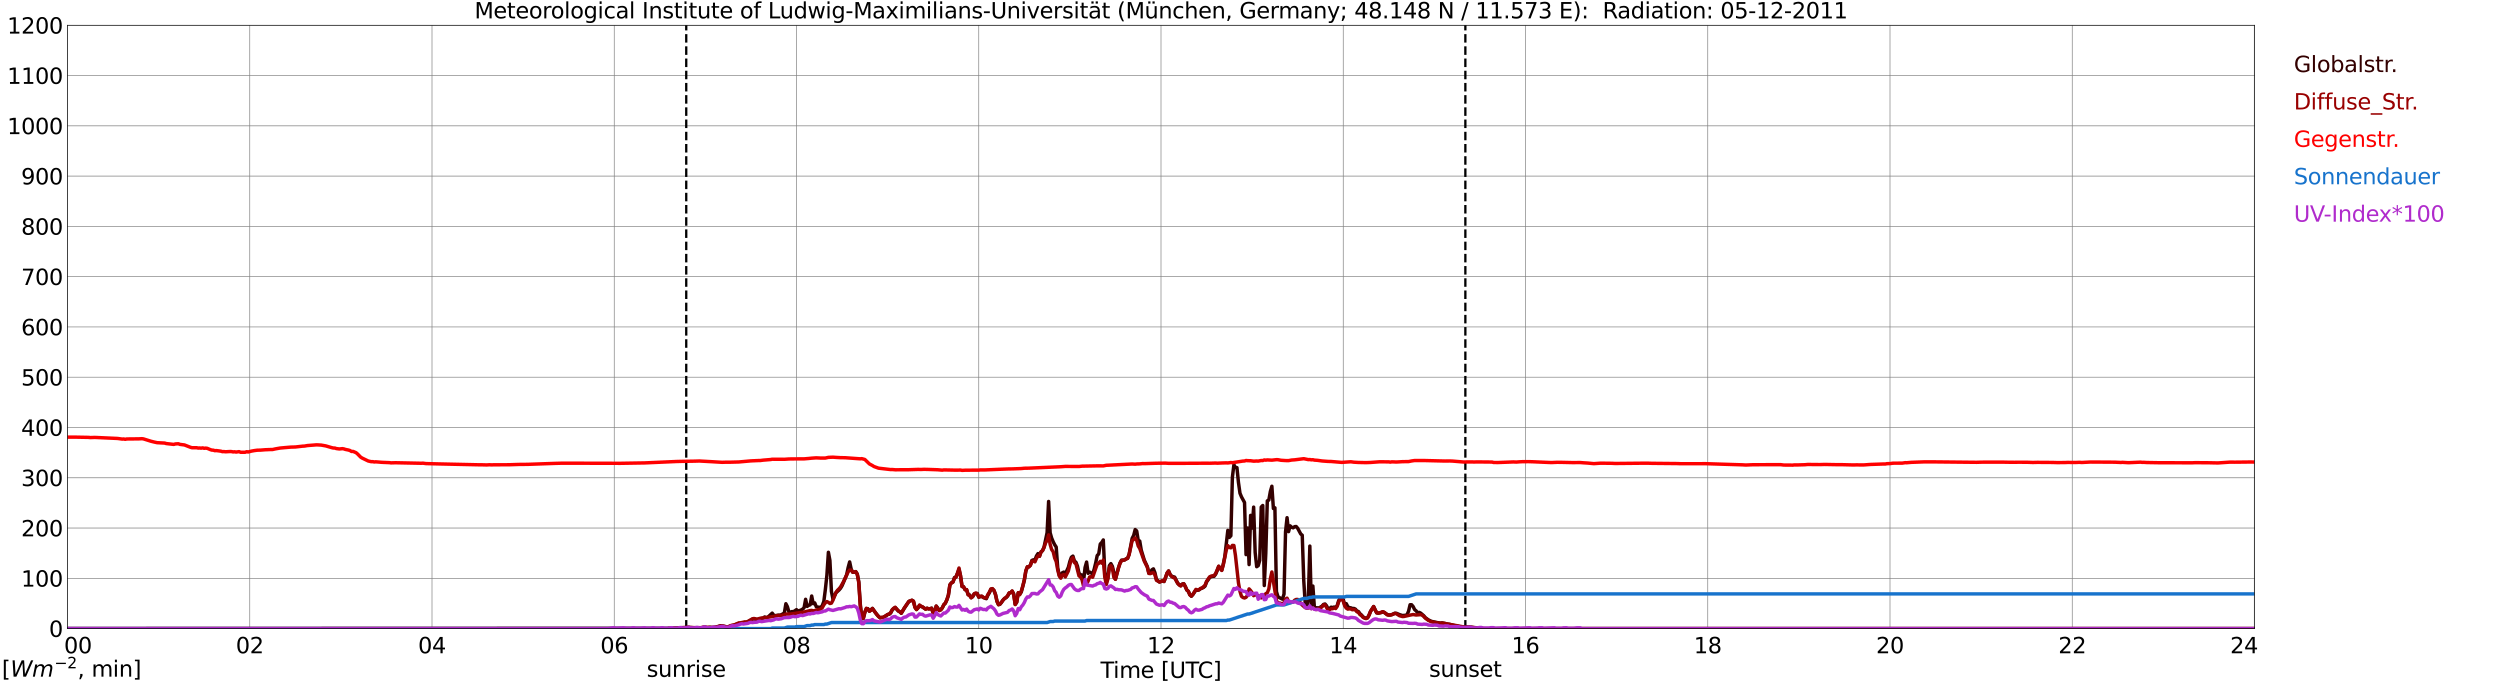 <?xml version="1.0" encoding="utf-8" standalone="no"?>
<!DOCTYPE svg PUBLIC "-//W3C//DTD SVG 1.1//EN"
  "http://www.w3.org/Graphics/SVG/1.1/DTD/svg11.dtd">
<svg xmlns:xlink="http://www.w3.org/1999/xlink" width="1085.4pt" height="296.64pt" viewBox="0 0 1085.4 296.64" xmlns="http://www.w3.org/2000/svg" version="1.1">
 <defs>
  <style type="text/css">*{stroke-linejoin: round; stroke-linecap: butt}</style>
 </defs>
 <g id="figure_1">
  <g id="patch_1">
   <path d="M 0 296.64 
L 1085.4 296.64 
L 1085.4 0 
L 0 0 
z
" style="fill: #ffffff"/>
  </g>
  <g id="axes_1">
   <g id="patch_2">
    <path d="M 29.306 272.909 
L 978.814 272.909 
L 978.814 10.976 
L 29.306 10.976 
z
" style="fill: #ffffff"/>
   </g>
   <g id="patch_3">
    <path d="M 978.814 272.909 
L 978.814 272.909 
L 978.814 10.976 
L 978.814 10.976 
z
" clip-path="url(#pb97500f469)" style="fill: #d3d3d3; opacity: 0.25; stroke: #d3d3d3; stroke-linejoin: miter"/>
   </g>
   <g id="matplotlib.axis_1">
    <g id="xtick_1">
     <g id="line2d_1">
      <path d="M 29.306 272.909 
L 29.306 10.976 
" clip-path="url(#pb97500f469)" style="fill: none; stroke: #808080; stroke-width: 0.3; stroke-linecap: square"/>
     </g>
     <g id="line2d_2"/>
     <g id="text_1">
      <!--    00 -->
      <g transform="translate(18.733 283.627) scale(0.095 -0.095)">
       <defs>
        <path id="DejaVuSans-20" transform="scale(0.016)"/>
        <path id="DejaVuSans-30" d="M 2034 4250 
Q 1547 4250 1301 3770 
Q 1056 3291 1056 2328 
Q 1056 1369 1301 889 
Q 1547 409 2034 409 
Q 2525 409 2770 889 
Q 3016 1369 3016 2328 
Q 3016 3291 2770 3770 
Q 2525 4250 2034 4250 
z
M 2034 4750 
Q 2819 4750 3233 4129 
Q 3647 3509 3647 2328 
Q 3647 1150 3233 529 
Q 2819 -91 2034 -91 
Q 1250 -91 836 529 
Q 422 1150 422 2328 
Q 422 3509 836 4129 
Q 1250 4750 2034 4750 
z
" transform="scale(0.016)"/>
       </defs>
       <use xlink:href="#DejaVuSans-20"/>
       <use xlink:href="#DejaVuSans-20" transform="translate(31.787 0)"/>
       <use xlink:href="#DejaVuSans-20" transform="translate(63.574 0)"/>
       <use xlink:href="#DejaVuSans-30" transform="translate(95.361 0)"/>
       <use xlink:href="#DejaVuSans-30" transform="translate(158.984 0)"/>
      </g>
     </g>
    </g>
    <g id="xtick_2">
     <g id="line2d_3">
      <path d="M 108.431 272.909 
L 108.431 10.976 
" clip-path="url(#pb97500f469)" style="fill: none; stroke: #808080; stroke-width: 0.3; stroke-linecap: square"/>
     </g>
     <g id="line2d_4"/>
     <g id="text_2">
      <!-- 02 -->
      <g transform="translate(102.387 283.627) scale(0.095 -0.095)">
       <defs>
        <path id="DejaVuSans-32" d="M 1228 531 
L 3431 531 
L 3431 0 
L 469 0 
L 469 531 
Q 828 903 1448 1529 
Q 2069 2156 2228 2338 
Q 2531 2678 2651 2914 
Q 2772 3150 2772 3378 
Q 2772 3750 2511 3984 
Q 2250 4219 1831 4219 
Q 1534 4219 1204 4116 
Q 875 4013 500 3803 
L 500 4441 
Q 881 4594 1212 4672 
Q 1544 4750 1819 4750 
Q 2544 4750 2975 4387 
Q 3406 4025 3406 3419 
Q 3406 3131 3298 2873 
Q 3191 2616 2906 2266 
Q 2828 2175 2409 1742 
Q 1991 1309 1228 531 
z
" transform="scale(0.016)"/>
       </defs>
       <use xlink:href="#DejaVuSans-30"/>
       <use xlink:href="#DejaVuSans-32" transform="translate(63.623 0)"/>
      </g>
     </g>
    </g>
    <g id="xtick_3">
     <g id="line2d_5">
      <path d="M 187.557 272.909 
L 187.557 10.976 
" clip-path="url(#pb97500f469)" style="fill: none; stroke: #808080; stroke-width: 0.3; stroke-linecap: square"/>
     </g>
     <g id="line2d_6"/>
     <g id="text_3">
      <!-- 04 -->
      <g transform="translate(181.513 283.627) scale(0.095 -0.095)">
       <defs>
        <path id="DejaVuSans-34" d="M 2419 4116 
L 825 1625 
L 2419 1625 
L 2419 4116 
z
M 2253 4666 
L 3047 4666 
L 3047 1625 
L 3713 1625 
L 3713 1100 
L 3047 1100 
L 3047 0 
L 2419 0 
L 2419 1100 
L 313 1100 
L 313 1709 
L 2253 4666 
z
" transform="scale(0.016)"/>
       </defs>
       <use xlink:href="#DejaVuSans-30"/>
       <use xlink:href="#DejaVuSans-34" transform="translate(63.623 0)"/>
      </g>
     </g>
    </g>
    <g id="xtick_4">
     <g id="line2d_7">
      <path d="M 266.683 272.909 
L 266.683 10.976 
" clip-path="url(#pb97500f469)" style="fill: none; stroke: #808080; stroke-width: 0.3; stroke-linecap: square"/>
     </g>
     <g id="line2d_8"/>
     <g id="text_4">
      <!-- 06 -->
      <g transform="translate(260.638 283.627) scale(0.095 -0.095)">
       <defs>
        <path id="DejaVuSans-36" d="M 2113 2584 
Q 1688 2584 1439 2293 
Q 1191 2003 1191 1497 
Q 1191 994 1439 701 
Q 1688 409 2113 409 
Q 2538 409 2786 701 
Q 3034 994 3034 1497 
Q 3034 2003 2786 2293 
Q 2538 2584 2113 2584 
z
M 3366 4563 
L 3366 3988 
Q 3128 4100 2886 4159 
Q 2644 4219 2406 4219 
Q 1781 4219 1451 3797 
Q 1122 3375 1075 2522 
Q 1259 2794 1537 2939 
Q 1816 3084 2150 3084 
Q 2853 3084 3261 2657 
Q 3669 2231 3669 1497 
Q 3669 778 3244 343 
Q 2819 -91 2113 -91 
Q 1303 -91 875 529 
Q 447 1150 447 2328 
Q 447 3434 972 4092 
Q 1497 4750 2381 4750 
Q 2619 4750 2861 4703 
Q 3103 4656 3366 4563 
z
" transform="scale(0.016)"/>
       </defs>
       <use xlink:href="#DejaVuSans-30"/>
       <use xlink:href="#DejaVuSans-36" transform="translate(63.623 0)"/>
      </g>
     </g>
    </g>
    <g id="xtick_5">
     <g id="line2d_9">
      <path d="M 345.808 272.909 
L 345.808 10.976 
" clip-path="url(#pb97500f469)" style="fill: none; stroke: #808080; stroke-width: 0.3; stroke-linecap: square"/>
     </g>
     <g id="line2d_10"/>
     <g id="text_5">
      <!-- 08 -->
      <g transform="translate(339.764 283.627) scale(0.095 -0.095)">
       <defs>
        <path id="DejaVuSans-38" d="M 2034 2216 
Q 1584 2216 1326 1975 
Q 1069 1734 1069 1313 
Q 1069 891 1326 650 
Q 1584 409 2034 409 
Q 2484 409 2743 651 
Q 3003 894 3003 1313 
Q 3003 1734 2745 1975 
Q 2488 2216 2034 2216 
z
M 1403 2484 
Q 997 2584 770 2862 
Q 544 3141 544 3541 
Q 544 4100 942 4425 
Q 1341 4750 2034 4750 
Q 2731 4750 3128 4425 
Q 3525 4100 3525 3541 
Q 3525 3141 3298 2862 
Q 3072 2584 2669 2484 
Q 3125 2378 3379 2068 
Q 3634 1759 3634 1313 
Q 3634 634 3220 271 
Q 2806 -91 2034 -91 
Q 1263 -91 848 271 
Q 434 634 434 1313 
Q 434 1759 690 2068 
Q 947 2378 1403 2484 
z
M 1172 3481 
Q 1172 3119 1398 2916 
Q 1625 2713 2034 2713 
Q 2441 2713 2670 2916 
Q 2900 3119 2900 3481 
Q 2900 3844 2670 4047 
Q 2441 4250 2034 4250 
Q 1625 4250 1398 4047 
Q 1172 3844 1172 3481 
z
" transform="scale(0.016)"/>
       </defs>
       <use xlink:href="#DejaVuSans-30"/>
       <use xlink:href="#DejaVuSans-38" transform="translate(63.623 0)"/>
      </g>
     </g>
    </g>
    <g id="xtick_6">
     <g id="line2d_11">
      <path d="M 424.934 272.909 
L 424.934 10.976 
" clip-path="url(#pb97500f469)" style="fill: none; stroke: #808080; stroke-width: 0.3; stroke-linecap: square"/>
     </g>
     <g id="line2d_12"/>
     <g id="text_6">
      <!-- 10 -->
      <g transform="translate(418.89 283.627) scale(0.095 -0.095)">
       <defs>
        <path id="DejaVuSans-31" d="M 794 531 
L 1825 531 
L 1825 4091 
L 703 3866 
L 703 4441 
L 1819 4666 
L 2450 4666 
L 2450 531 
L 3481 531 
L 3481 0 
L 794 0 
L 794 531 
z
" transform="scale(0.016)"/>
       </defs>
       <use xlink:href="#DejaVuSans-31"/>
       <use xlink:href="#DejaVuSans-30" transform="translate(63.623 0)"/>
      </g>
     </g>
    </g>
    <g id="xtick_7">
     <g id="line2d_13">
      <path d="M 504.06 272.909 
L 504.06 10.976 
" clip-path="url(#pb97500f469)" style="fill: none; stroke: #808080; stroke-width: 0.3; stroke-linecap: square"/>
     </g>
     <g id="line2d_14"/>
     <g id="text_7">
      <!-- 12 -->
      <g transform="translate(498.015 283.627) scale(0.095 -0.095)">
       <use xlink:href="#DejaVuSans-31"/>
       <use xlink:href="#DejaVuSans-32" transform="translate(63.623 0)"/>
      </g>
     </g>
    </g>
    <g id="xtick_8">
     <g id="line2d_15">
      <path d="M 583.185 272.909 
L 583.185 10.976 
" clip-path="url(#pb97500f469)" style="fill: none; stroke: #808080; stroke-width: 0.3; stroke-linecap: square"/>
     </g>
     <g id="line2d_16"/>
     <g id="text_8">
      <!-- 14 -->
      <g transform="translate(577.141 283.627) scale(0.095 -0.095)">
       <use xlink:href="#DejaVuSans-31"/>
       <use xlink:href="#DejaVuSans-34" transform="translate(63.623 0)"/>
      </g>
     </g>
    </g>
    <g id="xtick_9">
     <g id="line2d_17">
      <path d="M 662.311 272.909 
L 662.311 10.976 
" clip-path="url(#pb97500f469)" style="fill: none; stroke: #808080; stroke-width: 0.3; stroke-linecap: square"/>
     </g>
     <g id="line2d_18"/>
     <g id="text_9">
      <!-- 16 -->
      <g transform="translate(656.267 283.627) scale(0.095 -0.095)">
       <use xlink:href="#DejaVuSans-31"/>
       <use xlink:href="#DejaVuSans-36" transform="translate(63.623 0)"/>
      </g>
     </g>
    </g>
    <g id="xtick_10">
     <g id="line2d_19">
      <path d="M 741.437 272.909 
L 741.437 10.976 
" clip-path="url(#pb97500f469)" style="fill: none; stroke: #808080; stroke-width: 0.3; stroke-linecap: square"/>
     </g>
     <g id="line2d_20"/>
     <g id="text_10">
      <!-- 18 -->
      <g transform="translate(735.392 283.627) scale(0.095 -0.095)">
       <use xlink:href="#DejaVuSans-31"/>
       <use xlink:href="#DejaVuSans-38" transform="translate(63.623 0)"/>
      </g>
     </g>
    </g>
    <g id="xtick_11">
     <g id="line2d_21">
      <path d="M 820.562 272.909 
L 820.562 10.976 
" clip-path="url(#pb97500f469)" style="fill: none; stroke: #808080; stroke-width: 0.3; stroke-linecap: square"/>
     </g>
     <g id="line2d_22"/>
     <g id="text_11">
      <!-- 20 -->
      <g transform="translate(814.518 283.627) scale(0.095 -0.095)">
       <use xlink:href="#DejaVuSans-32"/>
       <use xlink:href="#DejaVuSans-30" transform="translate(63.623 0)"/>
      </g>
     </g>
    </g>
    <g id="xtick_12">
     <g id="line2d_23">
      <path d="M 899.688 272.909 
L 899.688 10.976 
" clip-path="url(#pb97500f469)" style="fill: none; stroke: #808080; stroke-width: 0.3; stroke-linecap: square"/>
     </g>
     <g id="line2d_24"/>
     <g id="text_12">
      <!-- 22 -->
      <g transform="translate(893.644 283.627) scale(0.095 -0.095)">
       <use xlink:href="#DejaVuSans-32"/>
       <use xlink:href="#DejaVuSans-32" transform="translate(63.623 0)"/>
      </g>
     </g>
    </g>
    <g id="xtick_13">
     <g id="line2d_25">
      <path d="M 978.814 272.909 
L 978.814 10.976 
" clip-path="url(#pb97500f469)" style="fill: none; stroke: #808080; stroke-width: 0.3; stroke-linecap: square"/>
     </g>
     <g id="line2d_26"/>
     <g id="text_13">
      <!-- 24    -->
      <g transform="translate(968.241 283.627) scale(0.095 -0.095)">
       <use xlink:href="#DejaVuSans-32"/>
       <use xlink:href="#DejaVuSans-34" transform="translate(63.623 0)"/>
       <use xlink:href="#DejaVuSans-20" transform="translate(127.246 0)"/>
       <use xlink:href="#DejaVuSans-20" transform="translate(159.033 0)"/>
       <use xlink:href="#DejaVuSans-20" transform="translate(190.82 0)"/>
      </g>
     </g>
    </g>
    <g id="text_14">
     <!-- Time [UTC] -->
     <g transform="translate(477.806 294.322) scale(0.095 -0.095)">
      <defs>
       <path id="DejaVuSans-54" d="M -19 4666 
L 3928 4666 
L 3928 4134 
L 2272 4134 
L 2272 0 
L 1638 0 
L 1638 4134 
L -19 4134 
L -19 4666 
z
" transform="scale(0.016)"/>
       <path id="DejaVuSans-69" d="M 603 3500 
L 1178 3500 
L 1178 0 
L 603 0 
L 603 3500 
z
M 603 4863 
L 1178 4863 
L 1178 4134 
L 603 4134 
L 603 4863 
z
" transform="scale(0.016)"/>
       <path id="DejaVuSans-6d" d="M 3328 2828 
Q 3544 3216 3844 3400 
Q 4144 3584 4550 3584 
Q 5097 3584 5394 3201 
Q 5691 2819 5691 2113 
L 5691 0 
L 5113 0 
L 5113 2094 
Q 5113 2597 4934 2840 
Q 4756 3084 4391 3084 
Q 3944 3084 3684 2787 
Q 3425 2491 3425 1978 
L 3425 0 
L 2847 0 
L 2847 2094 
Q 2847 2600 2669 2842 
Q 2491 3084 2119 3084 
Q 1678 3084 1418 2786 
Q 1159 2488 1159 1978 
L 1159 0 
L 581 0 
L 581 3500 
L 1159 3500 
L 1159 2956 
Q 1356 3278 1631 3431 
Q 1906 3584 2284 3584 
Q 2666 3584 2933 3390 
Q 3200 3197 3328 2828 
z
" transform="scale(0.016)"/>
       <path id="DejaVuSans-65" d="M 3597 1894 
L 3597 1613 
L 953 1613 
Q 991 1019 1311 708 
Q 1631 397 2203 397 
Q 2534 397 2845 478 
Q 3156 559 3463 722 
L 3463 178 
Q 3153 47 2828 -22 
Q 2503 -91 2169 -91 
Q 1331 -91 842 396 
Q 353 884 353 1716 
Q 353 2575 817 3079 
Q 1281 3584 2069 3584 
Q 2775 3584 3186 3129 
Q 3597 2675 3597 1894 
z
M 3022 2063 
Q 3016 2534 2758 2815 
Q 2500 3097 2075 3097 
Q 1594 3097 1305 2825 
Q 1016 2553 972 2059 
L 3022 2063 
z
" transform="scale(0.016)"/>
       <path id="DejaVuSans-5b" d="M 550 4863 
L 1875 4863 
L 1875 4416 
L 1125 4416 
L 1125 -397 
L 1875 -397 
L 1875 -844 
L 550 -844 
L 550 4863 
z
" transform="scale(0.016)"/>
       <path id="DejaVuSans-55" d="M 556 4666 
L 1191 4666 
L 1191 1831 
Q 1191 1081 1462 751 
Q 1734 422 2344 422 
Q 2950 422 3222 751 
Q 3494 1081 3494 1831 
L 3494 4666 
L 4128 4666 
L 4128 1753 
Q 4128 841 3676 375 
Q 3225 -91 2344 -91 
Q 1459 -91 1007 375 
Q 556 841 556 1753 
L 556 4666 
z
" transform="scale(0.016)"/>
       <path id="DejaVuSans-43" d="M 4122 4306 
L 4122 3641 
Q 3803 3938 3442 4084 
Q 3081 4231 2675 4231 
Q 1875 4231 1450 3742 
Q 1025 3253 1025 2328 
Q 1025 1406 1450 917 
Q 1875 428 2675 428 
Q 3081 428 3442 575 
Q 3803 722 4122 1019 
L 4122 359 
Q 3791 134 3420 21 
Q 3050 -91 2638 -91 
Q 1578 -91 968 557 
Q 359 1206 359 2328 
Q 359 3453 968 4101 
Q 1578 4750 2638 4750 
Q 3056 4750 3426 4639 
Q 3797 4528 4122 4306 
z
" transform="scale(0.016)"/>
       <path id="DejaVuSans-5d" d="M 1947 4863 
L 1947 -844 
L 622 -844 
L 622 -397 
L 1369 -397 
L 1369 4416 
L 622 4416 
L 622 4863 
L 1947 4863 
z
" transform="scale(0.016)"/>
      </defs>
      <use xlink:href="#DejaVuSans-54"/>
      <use xlink:href="#DejaVuSans-69" transform="translate(57.959 0)"/>
      <use xlink:href="#DejaVuSans-6d" transform="translate(85.742 0)"/>
      <use xlink:href="#DejaVuSans-65" transform="translate(183.154 0)"/>
      <use xlink:href="#DejaVuSans-20" transform="translate(244.678 0)"/>
      <use xlink:href="#DejaVuSans-5b" transform="translate(276.465 0)"/>
      <use xlink:href="#DejaVuSans-55" transform="translate(315.479 0)"/>
      <use xlink:href="#DejaVuSans-54" transform="translate(388.672 0)"/>
      <use xlink:href="#DejaVuSans-43" transform="translate(443.881 0)"/>
      <use xlink:href="#DejaVuSans-5d" transform="translate(513.705 0)"/>
     </g>
    </g>
   </g>
   <g id="matplotlib.axis_2">
    <g id="ytick_1">
     <g id="line2d_27">
      <path d="M 29.306 272.909 
L 978.814 272.909 
" clip-path="url(#pb97500f469)" style="fill: none; stroke: #808080; stroke-width: 0.3; stroke-linecap: square"/>
     </g>
     <g id="line2d_28"/>
     <g id="text_15">
      <!-- 0 -->
      <g transform="translate(21.261 276.518) scale(0.095 -0.095)">
       <use xlink:href="#DejaVuSans-30"/>
      </g>
     </g>
    </g>
    <g id="ytick_2">
     <g id="line2d_29">
      <path d="M 29.306 251.081 
L 978.814 251.081 
" clip-path="url(#pb97500f469)" style="fill: none; stroke: #808080; stroke-width: 0.3; stroke-linecap: square"/>
     </g>
     <g id="line2d_30"/>
     <g id="text_16">
      <!-- 100 -->
      <g transform="translate(9.173 254.69) scale(0.095 -0.095)">
       <use xlink:href="#DejaVuSans-31"/>
       <use xlink:href="#DejaVuSans-30" transform="translate(63.623 0)"/>
       <use xlink:href="#DejaVuSans-30" transform="translate(127.246 0)"/>
      </g>
     </g>
    </g>
    <g id="ytick_3">
     <g id="line2d_31">
      <path d="M 29.306 229.253 
L 978.814 229.253 
" clip-path="url(#pb97500f469)" style="fill: none; stroke: #808080; stroke-width: 0.3; stroke-linecap: square"/>
     </g>
     <g id="line2d_32"/>
     <g id="text_17">
      <!-- 200 -->
      <g transform="translate(9.173 232.863) scale(0.095 -0.095)">
       <use xlink:href="#DejaVuSans-32"/>
       <use xlink:href="#DejaVuSans-30" transform="translate(63.623 0)"/>
       <use xlink:href="#DejaVuSans-30" transform="translate(127.246 0)"/>
      </g>
     </g>
    </g>
    <g id="ytick_4">
     <g id="line2d_33">
      <path d="M 29.306 207.426 
L 978.814 207.426 
" clip-path="url(#pb97500f469)" style="fill: none; stroke: #808080; stroke-width: 0.3; stroke-linecap: square"/>
     </g>
     <g id="line2d_34"/>
     <g id="text_18">
      <!-- 300 -->
      <g transform="translate(9.173 211.035) scale(0.095 -0.095)">
       <defs>
        <path id="DejaVuSans-33" d="M 2597 2516 
Q 3050 2419 3304 2112 
Q 3559 1806 3559 1356 
Q 3559 666 3084 287 
Q 2609 -91 1734 -91 
Q 1441 -91 1130 -33 
Q 819 25 488 141 
L 488 750 
Q 750 597 1062 519 
Q 1375 441 1716 441 
Q 2309 441 2620 675 
Q 2931 909 2931 1356 
Q 2931 1769 2642 2001 
Q 2353 2234 1838 2234 
L 1294 2234 
L 1294 2753 
L 1863 2753 
Q 2328 2753 2575 2939 
Q 2822 3125 2822 3475 
Q 2822 3834 2567 4026 
Q 2313 4219 1838 4219 
Q 1578 4219 1281 4162 
Q 984 4106 628 3988 
L 628 4550 
Q 988 4650 1302 4700 
Q 1616 4750 1894 4750 
Q 2613 4750 3031 4423 
Q 3450 4097 3450 3541 
Q 3450 3153 3228 2886 
Q 3006 2619 2597 2516 
z
" transform="scale(0.016)"/>
       </defs>
       <use xlink:href="#DejaVuSans-33"/>
       <use xlink:href="#DejaVuSans-30" transform="translate(63.623 0)"/>
       <use xlink:href="#DejaVuSans-30" transform="translate(127.246 0)"/>
      </g>
     </g>
    </g>
    <g id="ytick_5">
     <g id="line2d_35">
      <path d="M 29.306 185.598 
L 978.814 185.598 
" clip-path="url(#pb97500f469)" style="fill: none; stroke: #808080; stroke-width: 0.3; stroke-linecap: square"/>
     </g>
     <g id="line2d_36"/>
     <g id="text_19">
      <!-- 400 -->
      <g transform="translate(9.173 189.207) scale(0.095 -0.095)">
       <use xlink:href="#DejaVuSans-34"/>
       <use xlink:href="#DejaVuSans-30" transform="translate(63.623 0)"/>
       <use xlink:href="#DejaVuSans-30" transform="translate(127.246 0)"/>
      </g>
     </g>
    </g>
    <g id="ytick_6">
     <g id="line2d_37">
      <path d="M 29.306 163.77 
L 978.814 163.77 
" clip-path="url(#pb97500f469)" style="fill: none; stroke: #808080; stroke-width: 0.3; stroke-linecap: square"/>
     </g>
     <g id="line2d_38"/>
     <g id="text_20">
      <!-- 500 -->
      <g transform="translate(9.173 167.379) scale(0.095 -0.095)">
       <defs>
        <path id="DejaVuSans-35" d="M 691 4666 
L 3169 4666 
L 3169 4134 
L 1269 4134 
L 1269 2991 
Q 1406 3038 1543 3061 
Q 1681 3084 1819 3084 
Q 2600 3084 3056 2656 
Q 3513 2228 3513 1497 
Q 3513 744 3044 326 
Q 2575 -91 1722 -91 
Q 1428 -91 1123 -41 
Q 819 9 494 109 
L 494 744 
Q 775 591 1075 516 
Q 1375 441 1709 441 
Q 2250 441 2565 725 
Q 2881 1009 2881 1497 
Q 2881 1984 2565 2268 
Q 2250 2553 1709 2553 
Q 1456 2553 1204 2497 
Q 953 2441 691 2322 
L 691 4666 
z
" transform="scale(0.016)"/>
       </defs>
       <use xlink:href="#DejaVuSans-35"/>
       <use xlink:href="#DejaVuSans-30" transform="translate(63.623 0)"/>
       <use xlink:href="#DejaVuSans-30" transform="translate(127.246 0)"/>
      </g>
     </g>
    </g>
    <g id="ytick_7">
     <g id="line2d_39">
      <path d="M 29.306 141.942 
L 978.814 141.942 
" clip-path="url(#pb97500f469)" style="fill: none; stroke: #808080; stroke-width: 0.3; stroke-linecap: square"/>
     </g>
     <g id="line2d_40"/>
     <g id="text_21">
      <!-- 600 -->
      <g transform="translate(9.173 145.551) scale(0.095 -0.095)">
       <use xlink:href="#DejaVuSans-36"/>
       <use xlink:href="#DejaVuSans-30" transform="translate(63.623 0)"/>
       <use xlink:href="#DejaVuSans-30" transform="translate(127.246 0)"/>
      </g>
     </g>
    </g>
    <g id="ytick_8">
     <g id="line2d_41">
      <path d="M 29.306 120.114 
L 978.814 120.114 
" clip-path="url(#pb97500f469)" style="fill: none; stroke: #808080; stroke-width: 0.3; stroke-linecap: square"/>
     </g>
     <g id="line2d_42"/>
     <g id="text_22">
      <!-- 700 -->
      <g transform="translate(9.173 123.724) scale(0.095 -0.095)">
       <defs>
        <path id="DejaVuSans-37" d="M 525 4666 
L 3525 4666 
L 3525 4397 
L 1831 0 
L 1172 0 
L 2766 4134 
L 525 4134 
L 525 4666 
z
" transform="scale(0.016)"/>
       </defs>
       <use xlink:href="#DejaVuSans-37"/>
       <use xlink:href="#DejaVuSans-30" transform="translate(63.623 0)"/>
       <use xlink:href="#DejaVuSans-30" transform="translate(127.246 0)"/>
      </g>
     </g>
    </g>
    <g id="ytick_9">
     <g id="line2d_43">
      <path d="M 29.306 98.287 
L 978.814 98.287 
" clip-path="url(#pb97500f469)" style="fill: none; stroke: #808080; stroke-width: 0.3; stroke-linecap: square"/>
     </g>
     <g id="line2d_44"/>
     <g id="text_23">
      <!-- 800 -->
      <g transform="translate(9.173 101.896) scale(0.095 -0.095)">
       <use xlink:href="#DejaVuSans-38"/>
       <use xlink:href="#DejaVuSans-30" transform="translate(63.623 0)"/>
       <use xlink:href="#DejaVuSans-30" transform="translate(127.246 0)"/>
      </g>
     </g>
    </g>
    <g id="ytick_10">
     <g id="line2d_45">
      <path d="M 29.306 76.459 
L 978.814 76.459 
" clip-path="url(#pb97500f469)" style="fill: none; stroke: #808080; stroke-width: 0.3; stroke-linecap: square"/>
     </g>
     <g id="line2d_46"/>
     <g id="text_24">
      <!-- 900 -->
      <g transform="translate(9.173 80.068) scale(0.095 -0.095)">
       <defs>
        <path id="DejaVuSans-39" d="M 703 97 
L 703 672 
Q 941 559 1184 500 
Q 1428 441 1663 441 
Q 2288 441 2617 861 
Q 2947 1281 2994 2138 
Q 2813 1869 2534 1725 
Q 2256 1581 1919 1581 
Q 1219 1581 811 2004 
Q 403 2428 403 3163 
Q 403 3881 828 4315 
Q 1253 4750 1959 4750 
Q 2769 4750 3195 4129 
Q 3622 3509 3622 2328 
Q 3622 1225 3098 567 
Q 2575 -91 1691 -91 
Q 1453 -91 1209 -44 
Q 966 3 703 97 
z
M 1959 2075 
Q 2384 2075 2632 2365 
Q 2881 2656 2881 3163 
Q 2881 3666 2632 3958 
Q 2384 4250 1959 4250 
Q 1534 4250 1286 3958 
Q 1038 3666 1038 3163 
Q 1038 2656 1286 2365 
Q 1534 2075 1959 2075 
z
" transform="scale(0.016)"/>
       </defs>
       <use xlink:href="#DejaVuSans-39"/>
       <use xlink:href="#DejaVuSans-30" transform="translate(63.623 0)"/>
       <use xlink:href="#DejaVuSans-30" transform="translate(127.246 0)"/>
      </g>
     </g>
    </g>
    <g id="ytick_11">
     <g id="line2d_47">
      <path d="M 29.306 54.631 
L 978.814 54.631 
" clip-path="url(#pb97500f469)" style="fill: none; stroke: #808080; stroke-width: 0.3; stroke-linecap: square"/>
     </g>
     <g id="line2d_48"/>
     <g id="text_25">
      <!-- 1000 -->
      <g transform="translate(3.128 58.24) scale(0.095 -0.095)">
       <use xlink:href="#DejaVuSans-31"/>
       <use xlink:href="#DejaVuSans-30" transform="translate(63.623 0)"/>
       <use xlink:href="#DejaVuSans-30" transform="translate(127.246 0)"/>
       <use xlink:href="#DejaVuSans-30" transform="translate(190.869 0)"/>
      </g>
     </g>
    </g>
    <g id="ytick_12">
     <g id="line2d_49">
      <path d="M 29.306 32.803 
L 978.814 32.803 
" clip-path="url(#pb97500f469)" style="fill: none; stroke: #808080; stroke-width: 0.3; stroke-linecap: square"/>
     </g>
     <g id="line2d_50"/>
     <g id="text_26">
      <!-- 1100 -->
      <g transform="translate(3.128 36.413) scale(0.095 -0.095)">
       <use xlink:href="#DejaVuSans-31"/>
       <use xlink:href="#DejaVuSans-31" transform="translate(63.623 0)"/>
       <use xlink:href="#DejaVuSans-30" transform="translate(127.246 0)"/>
       <use xlink:href="#DejaVuSans-30" transform="translate(190.869 0)"/>
      </g>
     </g>
    </g>
    <g id="ytick_13">
     <g id="line2d_51">
      <path d="M 29.306 10.976 
L 978.814 10.976 
" clip-path="url(#pb97500f469)" style="fill: none; stroke: #808080; stroke-width: 0.3; stroke-linecap: square"/>
     </g>
     <g id="line2d_52"/>
     <g id="text_27">
      <!-- 1200 -->
      <g transform="translate(3.128 14.585) scale(0.095 -0.095)">
       <use xlink:href="#DejaVuSans-31"/>
       <use xlink:href="#DejaVuSans-32" transform="translate(63.623 0)"/>
       <use xlink:href="#DejaVuSans-30" transform="translate(127.246 0)"/>
       <use xlink:href="#DejaVuSans-30" transform="translate(190.869 0)"/>
      </g>
     </g>
    </g>
   </g>
   <g id="line2d_53">
    <path d="M 297.937 272.909 
L 297.937 10.976 
" clip-path="url(#pb97500f469)" style="fill: none; stroke-dasharray: 3.7,1.6; stroke-dashoffset: 0; stroke: #000000"/>
   </g>
   <g id="line2d_54">
    <path d="M 636.2 272.909 
L 636.2 10.976 
" clip-path="url(#pb97500f469)" style="fill: none; stroke-dasharray: 3.7,1.6; stroke-dashoffset: 0; stroke: #000000"/>
   </g>
   <g id="line2d_55">
    <path d="M 29.306 272.909 
L 292.399 272.808 
L 293.058 272.719 
L 294.377 272.719 
L 298.333 272.481 
L 298.992 272.394 
L 302.949 272.66 
L 304.267 272.57 
L 305.586 272.363 
L 306.246 272.335 
L 306.905 272.57 
L 308.224 272.335 
L 309.543 272.481 
L 310.861 272.274 
L 312.839 271.682 
L 313.499 271.741 
L 315.477 272.186 
L 316.136 272.156 
L 316.796 271.979 
L 317.455 271.654 
L 318.774 271.416 
L 320.752 270.645 
L 321.411 270.617 
L 323.39 270.231 
L 324.049 270.289 
L 325.368 269.639 
L 326.686 268.84 
L 327.346 268.692 
L 328.665 269.076 
L 330.643 268.484 
L 331.302 268.425 
L 331.961 267.862 
L 332.621 268.157 
L 333.28 268.039 
L 335.258 266.203 
L 335.918 267.092 
L 336.577 267.299 
L 337.896 267.061 
L 338.555 267.061 
L 339.215 266.915 
L 340.533 266.144 
L 341.193 262.115 
L 341.852 263.39 
L 342.512 265.64 
L 343.171 265.758 
L 343.83 265.522 
L 344.49 265.581 
L 345.808 264.693 
L 346.468 265.315 
L 347.787 264.841 
L 348.446 264.485 
L 349.105 263.833 
L 349.765 260.192 
L 350.424 263.272 
L 351.083 262.798 
L 351.743 262.591 
L 352.402 258.769 
L 353.062 262.087 
L 353.721 261.761 
L 354.38 263.39 
L 355.04 263.567 
L 356.359 263.715 
L 357.018 262.885 
L 357.677 261.109 
L 358.337 255.927 
L 358.996 249.795 
L 359.655 239.785 
L 360.315 243.339 
L 360.974 256.785 
L 361.634 260.102 
L 362.952 257.348 
L 364.271 256.163 
L 364.93 255.392 
L 365.59 254.296 
L 367.568 249.588 
L 368.227 246.419 
L 368.887 243.961 
L 369.546 247.1 
L 370.206 248.433 
L 370.865 248.403 
L 371.524 248.167 
L 372.184 249.204 
L 372.843 252.461 
L 373.502 262.294 
L 374.162 268.364 
L 374.821 268.572 
L 375.481 265.906 
L 376.14 264.337 
L 376.799 264.278 
L 377.459 265.374 
L 378.777 264.13 
L 380.096 266.027 
L 381.415 267.624 
L 382.074 268.218 
L 383.393 268.07 
L 384.712 267.358 
L 385.371 266.795 
L 386.031 266.677 
L 386.69 266.144 
L 387.349 264.87 
L 388.009 264.189 
L 388.668 263.774 
L 389.987 265.284 
L 390.646 265.612 
L 391.306 266.262 
L 392.624 264.04 
L 394.603 261.109 
L 395.921 260.635 
L 396.581 260.991 
L 397.24 263.567 
L 397.899 264.634 
L 398.559 263.981 
L 399.218 262.798 
L 399.878 263.3 
L 400.537 263.567 
L 401.856 264.427 
L 402.515 264.071 
L 403.175 264.396 
L 403.834 264.278 
L 404.493 264.012 
L 405.153 266.144 
L 405.812 265.819 
L 406.471 263.152 
L 407.131 263.981 
L 407.79 265.018 
L 408.45 264.693 
L 409.109 263.863 
L 409.768 262.591 
L 410.428 261.91 
L 411.087 260.428 
L 411.746 258.502 
L 412.406 254.002 
L 413.065 253.024 
L 413.725 252.727 
L 414.384 250.773 
L 415.043 250.476 
L 416.362 247.248 
L 417.022 249.913 
L 417.681 254.624 
L 418.34 254.8 
L 419 256.014 
L 419.659 256.014 
L 420.318 258.118 
L 420.978 258.295 
L 421.637 259.48 
L 422.297 259.066 
L 422.956 257.88 
L 423.615 257.704 
L 424.275 257.645 
L 424.934 259.273 
L 426.253 258.858 
L 426.912 259.421 
L 428.231 259.923 
L 428.89 258.444 
L 429.55 257.378 
L 430.209 255.896 
L 430.869 255.689 
L 431.528 256.37 
L 432.187 258.029 
L 432.847 260.991 
L 433.506 262.53 
L 434.165 262.353 
L 434.825 261.523 
L 435.484 260.487 
L 436.144 259.865 
L 436.803 259.45 
L 437.462 258.799 
L 438.122 257.525 
L 438.781 257.317 
L 439.44 256.695 
L 440.1 257.821 
L 440.759 262.383 
L 441.419 261.495 
L 442.078 257.437 
L 442.737 257.911 
L 443.397 257.051 
L 444.716 252.046 
L 445.375 247.988 
L 446.034 246.152 
L 446.694 246.004 
L 447.353 245.412 
L 448.012 243.308 
L 448.672 243.042 
L 449.331 243.131 
L 449.991 241.385 
L 450.65 240.348 
L 451.309 241.503 
L 451.969 239.637 
L 452.628 239.074 
L 453.287 237.504 
L 454.606 231.255 
L 455.266 217.719 
L 455.925 231.285 
L 456.584 233.595 
L 457.244 235.195 
L 457.903 236.498 
L 458.563 237.504 
L 459.222 246.598 
L 459.881 249.678 
L 460.541 250.594 
L 461.2 248.7 
L 461.859 248.374 
L 462.519 249.173 
L 463.838 246.301 
L 464.497 243.723 
L 465.156 241.918 
L 465.816 241.444 
L 466.475 243.605 
L 467.134 244.109 
L 467.794 245.827 
L 468.453 248.848 
L 469.113 249.529 
L 469.772 249.647 
L 470.431 252.343 
L 471.091 246.39 
L 471.75 244.02 
L 472.409 248.907 
L 473.069 248.374 
L 474.388 249.173 
L 475.047 247.13 
L 475.706 244.406 
L 476.366 241.178 
L 477.025 240.495 
L 477.685 236.201 
L 478.344 235.52 
L 479.003 234.424 
L 479.663 248.641 
L 480.322 252.875 
L 480.981 250.981 
L 481.641 245.589 
L 482.3 244.701 
L 482.96 245.917 
L 484.278 251.424 
L 485.597 246.536 
L 486.256 244.434 
L 486.916 243.19 
L 488.235 243.131 
L 488.894 242.658 
L 489.553 242.391 
L 490.213 240.674 
L 491.532 233.743 
L 492.191 232.469 
L 492.85 229.923 
L 493.51 230.515 
L 494.169 234.632 
L 494.828 234.898 
L 495.488 238.838 
L 496.807 243.19 
L 498.125 246.004 
L 498.785 248.818 
L 499.444 248.669 
L 500.103 247.397 
L 500.763 246.982 
L 501.422 248.641 
L 502.082 251.572 
L 503.4 252.698 
L 504.719 252.194 
L 505.379 252.491 
L 506.038 250.861 
L 506.697 248.818 
L 507.357 247.901 
L 508.016 249.35 
L 508.675 250.18 
L 509.994 250.566 
L 511.313 253.201 
L 511.972 253.823 
L 512.632 254.209 
L 513.291 253.556 
L 513.95 253.438 
L 514.61 254.652 
L 515.269 256.163 
L 515.929 256.726 
L 516.588 258.206 
L 517.247 258.858 
L 517.907 258.118 
L 519.226 256.134 
L 519.885 256.311 
L 520.544 256.134 
L 521.204 255.63 
L 522.522 255.038 
L 523.182 254.475 
L 523.841 252.668 
L 525.16 250.832 
L 525.819 250.328 
L 527.138 250.18 
L 527.797 249.263 
L 528.457 247.752 
L 529.116 245.917 
L 530.435 247.514 
L 531.094 244.967 
L 531.754 241.71 
L 533.073 230.277 
L 533.732 233.329 
L 534.391 232.589 
L 535.051 207.177 
L 535.71 201.785 
L 536.369 202.942 
L 537.029 203.029 
L 537.688 209.458 
L 538.348 214.135 
L 539.007 215.735 
L 540.326 218.165 
L 540.985 240.791 
L 541.644 229.24 
L 542.304 245.116 
L 542.963 223.761 
L 543.623 229.271 
L 544.282 220.177 
L 544.941 239.844 
L 545.601 246.034 
L 546.26 245.589 
L 546.919 243.249 
L 547.579 220.149 
L 548.238 219.468 
L 548.898 254.209 
L 549.557 240.228 
L 550.216 217.453 
L 550.876 217.097 
L 551.535 213.395 
L 552.195 211.114 
L 552.854 220.771 
L 553.513 220.474 
L 554.173 256.815 
L 554.832 259.066 
L 555.491 259.48 
L 556.81 260.131 
L 557.47 257.911 
L 558.129 230.871 
L 558.788 224.77 
L 559.448 230.812 
L 560.107 228.293 
L 560.766 228.915 
L 561.426 229.153 
L 562.085 228.649 
L 562.745 228.59 
L 563.404 229.36 
L 564.723 231.818 
L 565.382 232.381 
L 566.042 252.135 
L 566.701 262.53 
L 567.36 263.39 
L 568.02 260.044 
L 568.679 237.089 
L 569.338 263.656 
L 569.998 254.445 
L 570.657 263.804 
L 572.635 263.953 
L 573.954 263.182 
L 574.613 262.412 
L 575.273 262.235 
L 575.932 263.006 
L 576.592 264.368 
L 577.251 264.219 
L 577.91 263.625 
L 578.57 263.774 
L 579.229 263.538 
L 579.889 263.746 
L 580.548 262.944 
L 581.207 260.753 
L 581.867 259.747 
L 582.526 259.657 
L 583.185 260.279 
L 583.845 262.619 
L 584.504 262.087 
L 585.164 263.39 
L 585.823 263.804 
L 586.482 263.894 
L 587.142 264.189 
L 587.801 264.16 
L 588.46 264.455 
L 589.12 265.284 
L 589.779 265.492 
L 590.439 266.439 
L 591.098 267.002 
L 591.757 267.773 
L 592.417 268.218 
L 593.076 268.364 
L 593.736 268.218 
L 594.395 267.033 
L 595.054 265.404 
L 596.373 263.331 
L 597.692 266.085 
L 598.351 266.203 
L 599.67 265.965 
L 600.329 265.612 
L 600.989 265.906 
L 602.307 266.795 
L 602.967 267.002 
L 603.626 267.002 
L 604.286 266.854 
L 605.604 266.203 
L 606.264 266.262 
L 607.582 266.825 
L 608.901 267.24 
L 610.22 267.122 
L 610.879 266.884 
L 611.539 265.374 
L 612.198 262.56 
L 612.858 262.56 
L 613.517 263.331 
L 614.176 264.662 
L 614.836 265.225 
L 615.495 266.055 
L 616.154 265.878 
L 616.814 266.203 
L 618.133 267.33 
L 618.792 268.129 
L 620.111 269.106 
L 621.429 269.757 
L 624.067 270.32 
L 625.386 270.527 
L 626.045 270.41 
L 627.364 270.676 
L 628.683 271.001 
L 629.342 271.06 
L 631.32 271.593 
L 632.639 271.8 
L 633.958 272.156 
L 635.276 272.304 
L 635.936 272.186 
L 638.573 272.274 
L 640.552 272.57 
L 641.87 272.629 
L 642.53 272.778 
L 643.189 272.778 
L 643.848 272.909 
L 978.154 272.909 
L 978.154 272.909 
" clip-path="url(#pb97500f469)" style="fill: none; stroke: #330000; stroke-width: 1.5; stroke-linecap: square"/>
   </g>
   <g id="line2d_56">
    <path d="M 29.306 272.909 
L 289.761 272.909 
L 290.42 272.725 
L 293.717 272.64 
L 298.992 272.306 
L 299.652 272.431 
L 302.289 272.516 
L 303.608 272.516 
L 304.267 272.516 
L 305.586 272.263 
L 308.883 272.431 
L 310.861 272.263 
L 312.839 271.761 
L 313.499 271.717 
L 315.477 272.138 
L 316.136 272.095 
L 317.455 271.549 
L 318.774 271.298 
L 320.752 270.458 
L 321.411 270.416 
L 323.39 269.997 
L 324.049 270.038 
L 324.708 269.787 
L 326.686 268.655 
L 327.346 268.528 
L 328.665 268.82 
L 329.983 268.443 
L 335.918 267.646 
L 337.236 267.31 
L 337.896 267.227 
L 338.555 267.269 
L 340.533 267.017 
L 341.193 266.596 
L 343.171 266.596 
L 345.149 266.304 
L 349.105 265.714 
L 351.743 265.086 
L 352.402 265.001 
L 353.062 265.212 
L 353.721 265.086 
L 354.38 264.835 
L 355.04 264.75 
L 356.359 264.413 
L 357.018 263.826 
L 357.677 262.608 
L 358.337 261.726 
L 358.996 261.181 
L 359.655 261.517 
L 360.315 262.021 
L 360.974 261.853 
L 361.634 260.594 
L 362.952 257.195 
L 363.612 256.269 
L 364.271 255.641 
L 364.93 254.844 
L 366.249 252.493 
L 368.227 248.296 
L 368.887 247.497 
L 369.546 247.497 
L 370.206 248.379 
L 370.865 248.464 
L 371.524 248.211 
L 372.184 249.302 
L 372.843 252.995 
L 373.502 263.113 
L 374.162 268.655 
L 374.821 268.36 
L 375.481 265.758 
L 376.14 264.077 
L 376.799 264.455 
L 377.459 265.337 
L 378.118 265.001 
L 378.777 264.204 
L 380.756 266.932 
L 381.415 267.646 
L 382.074 268.192 
L 382.734 268.024 
L 383.393 268.024 
L 385.371 266.806 
L 386.031 266.596 
L 386.69 265.968 
L 387.349 264.708 
L 388.009 264.077 
L 388.668 263.658 
L 389.987 265.169 
L 390.646 265.59 
L 391.306 266.177 
L 392.624 263.953 
L 394.603 261.098 
L 395.921 260.594 
L 396.581 261.056 
L 397.24 263.743 
L 397.899 264.623 
L 398.559 263.868 
L 399.218 262.735 
L 399.878 263.198 
L 400.537 263.449 
L 401.856 264.499 
L 402.515 264.077 
L 403.175 264.33 
L 404.493 264.162 
L 405.153 266.428 
L 405.812 265.59 
L 406.471 263.154 
L 407.131 264.289 
L 407.79 265.086 
L 408.45 264.791 
L 409.109 263.953 
L 409.768 262.484 
L 410.428 261.812 
L 411.087 260.426 
L 411.746 258.369 
L 412.406 253.836 
L 413.065 253.122 
L 413.725 252.703 
L 414.384 251.066 
L 415.043 250.562 
L 415.703 248.883 
L 416.362 246.615 
L 417.022 250.101 
L 417.681 254.632 
L 418.34 254.718 
L 419 256.018 
L 419.659 255.977 
L 420.318 258.243 
L 420.978 258.62 
L 421.637 259.544 
L 422.297 258.956 
L 422.956 257.782 
L 423.615 257.446 
L 424.275 257.782 
L 424.934 259.21 
L 425.593 258.874 
L 426.253 258.874 
L 426.912 259.378 
L 427.572 259.544 
L 428.231 259.587 
L 428.89 258.118 
L 429.55 257.068 
L 430.209 255.682 
L 430.869 255.558 
L 431.528 256.269 
L 432.187 258.118 
L 432.847 261.098 
L 433.506 262.525 
L 434.165 262.231 
L 436.144 259.755 
L 436.803 259.419 
L 437.462 258.62 
L 438.122 257.405 
L 438.781 257.319 
L 439.44 256.564 
L 440.1 258.075 
L 440.759 262.484 
L 441.419 261.349 
L 442.078 257.319 
L 442.737 258.201 
L 443.397 256.649 
L 444.056 254.467 
L 444.716 251.694 
L 445.375 247.75 
L 446.034 246.069 
L 446.694 246.155 
L 447.353 245.441 
L 448.012 243.636 
L 448.672 243.636 
L 449.331 243.93 
L 449.991 242.376 
L 450.65 241.37 
L 451.309 241.494 
L 451.969 239.606 
L 452.628 239.019 
L 453.287 237.716 
L 453.947 235.701 
L 454.606 234.568 
L 455.266 232.217 
L 455.925 236.332 
L 456.584 238.598 
L 457.244 239.521 
L 457.903 242.293 
L 458.563 243.804 
L 459.222 247.455 
L 459.881 250.057 
L 460.541 251.024 
L 461.2 249.68 
L 461.859 249.47 
L 462.519 250.479 
L 463.838 247.875 
L 464.497 245.105 
L 465.156 242.88 
L 465.816 242.125 
L 466.475 244.264 
L 467.134 244.81 
L 468.453 250.016 
L 469.113 250.479 
L 469.772 251.694 
L 470.431 254.467 
L 471.091 252.576 
L 471.75 253.375 
L 472.409 252.325 
L 473.069 250.479 
L 473.728 250.352 
L 474.388 250.603 
L 476.366 244.937 
L 477.025 244.6 
L 477.685 243.719 
L 478.344 244.517 
L 479.003 243.131 
L 479.663 250.688 
L 480.322 253.794 
L 480.981 251.402 
L 481.641 246.447 
L 482.3 245.567 
L 482.96 246.827 
L 483.619 250.771 
L 484.278 251.526 
L 485.597 246.574 
L 486.256 244.644 
L 486.916 243.426 
L 488.235 243.09 
L 488.894 242.671 
L 489.553 242.418 
L 490.213 240.824 
L 491.532 234.736 
L 492.191 234.232 
L 492.85 233.562 
L 493.51 234.61 
L 494.169 237.046 
L 494.828 238.137 
L 496.807 243.636 
L 498.125 246.281 
L 498.785 248.966 
L 499.444 249.051 
L 500.103 248.756 
L 500.763 248.63 
L 501.422 249.597 
L 502.082 251.948 
L 503.4 252.661 
L 504.06 252.45 
L 504.719 252.072 
L 505.379 252.408 
L 506.697 248.798 
L 507.357 247.918 
L 508.016 249.555 
L 508.675 250.267 
L 509.335 250.73 
L 509.994 250.939 
L 511.313 253.29 
L 511.972 254.004 
L 512.632 254.423 
L 513.291 253.668 
L 513.95 253.5 
L 514.61 254.632 
L 515.269 256.145 
L 515.929 256.732 
L 516.588 258.286 
L 517.247 258.788 
L 517.907 258.033 
L 519.226 255.892 
L 519.885 256.187 
L 520.544 256.018 
L 521.204 255.473 
L 521.863 255.305 
L 523.182 254.087 
L 523.841 252.408 
L 525.16 250.435 
L 525.819 250.142 
L 527.138 249.848 
L 527.797 248.966 
L 529.116 245.818 
L 529.776 246.868 
L 530.435 247.665 
L 531.094 245.231 
L 532.413 238.807 
L 533.073 236.878 
L 533.732 237.674 
L 534.391 237.843 
L 535.051 236.793 
L 535.71 236.836 
L 536.369 241.075 
L 537.688 253.039 
L 538.348 256.774 
L 539.007 258.915 
L 539.666 259.419 
L 540.326 259.629 
L 540.985 259.334 
L 541.644 258.452 
L 542.304 255.682 
L 542.963 256.396 
L 543.623 257.361 
L 544.282 258.62 
L 544.941 257.697 
L 545.601 258.537 
L 546.26 258.537 
L 547.579 259.587 
L 548.238 259.166 
L 548.898 258.579 
L 549.557 257.741 
L 550.216 257.361 
L 550.876 255.724 
L 551.535 251.317 
L 552.195 248.337 
L 554.173 260.679 
L 554.832 261.98 
L 555.491 261.77 
L 556.81 262.189 
L 557.47 261.685 
L 558.129 260.089 
L 558.788 259.712 
L 559.448 261.139 
L 560.107 261.602 
L 560.766 261.517 
L 561.426 261.307 
L 562.085 260.594 
L 562.745 260.257 
L 563.404 260.257 
L 565.382 262.693 
L 566.701 263.826 
L 567.36 264.036 
L 568.02 263.994 
L 568.679 263.658 
L 569.338 264.245 
L 569.998 263.909 
L 570.657 264.372 
L 571.317 264.623 
L 571.976 264.582 
L 572.635 264.289 
L 573.954 263.49 
L 574.613 262.608 
L 575.273 262.608 
L 576.592 264.876 
L 577.251 264.667 
L 577.91 264.289 
L 578.57 264.289 
L 579.229 263.953 
L 579.889 264.204 
L 580.548 263.239 
L 581.207 261.266 
L 581.867 260.216 
L 582.526 260.133 
L 583.185 261.015 
L 583.845 263.113 
L 584.504 264.036 
L 585.164 264.455 
L 585.823 264.33 
L 586.482 264.413 
L 587.142 264.75 
L 587.801 264.623 
L 588.46 264.835 
L 589.12 265.59 
L 589.779 265.926 
L 590.439 266.849 
L 591.098 267.269 
L 591.757 268.024 
L 592.417 268.36 
L 593.076 268.569 
L 593.736 268.275 
L 594.395 267.017 
L 595.054 265.38 
L 596.373 263.364 
L 597.032 264.835 
L 597.692 266.009 
L 598.351 266.136 
L 599.011 266.051 
L 600.329 265.59 
L 600.989 265.841 
L 602.307 266.974 
L 602.967 267.059 
L 603.626 267.017 
L 604.286 266.849 
L 605.604 266.345 
L 606.264 266.472 
L 607.582 267.31 
L 608.901 267.688 
L 609.561 267.646 
L 612.198 267.059 
L 613.517 266.806 
L 614.836 267.017 
L 616.814 266.849 
L 617.473 267.1 
L 618.133 267.646 
L 618.792 268.36 
L 620.111 269.325 
L 621.429 269.956 
L 624.726 270.543 
L 626.705 270.584 
L 635.936 272.263 
L 636.595 272.306 
L 637.255 272.221 
L 641.211 272.557 
L 644.508 272.909 
L 978.154 272.909 
L 978.154 272.909 
" clip-path="url(#pb97500f469)" style="fill: none; stroke: #990000; stroke-width: 1.5; stroke-linecap: square"/>
   </g>
   <g id="line2d_57">
    <path d="M 29.306 189.795 
L 30.625 189.795 
L 33.262 189.795 
L 38.537 189.896 
L 39.197 189.981 
L 41.175 189.911 
L 51.065 190.361 
L 53.043 190.633 
L 53.703 190.592 
L 54.362 190.725 
L 55.022 190.588 
L 60.297 190.533 
L 61.615 190.461 
L 62.275 190.548 
L 65.572 191.576 
L 66.89 191.906 
L 68.209 192.194 
L 71.506 192.367 
L 72.166 192.576 
L 75.462 192.947 
L 76.122 192.742 
L 77.441 192.659 
L 78.1 192.93 
L 80.078 193.179 
L 82.716 194.207 
L 83.375 194.394 
L 85.353 194.377 
L 86.013 194.532 
L 86.672 194.497 
L 87.331 194.573 
L 87.991 194.455 
L 88.65 194.634 
L 89.309 194.549 
L 89.969 194.645 
L 91.288 195.195 
L 91.947 195.414 
L 92.606 195.449 
L 93.266 195.671 
L 93.925 195.617 
L 95.903 195.885 
L 96.563 196.093 
L 97.222 196.058 
L 97.881 196.145 
L 99.86 196.036 
L 100.519 196.055 
L 101.178 196.208 
L 101.838 196.149 
L 102.497 196.267 
L 103.816 196.079 
L 104.475 196.365 
L 106.453 196.346 
L 107.113 196.108 
L 107.772 196.239 
L 109.091 195.872 
L 110.41 195.632 
L 111.728 195.453 
L 113.047 195.433 
L 115.025 195.27 
L 117.003 195.185 
L 118.322 195.163 
L 119.641 194.875 
L 121.619 194.525 
L 123.597 194.346 
L 126.235 194.121 
L 128.213 194.065 
L 131.51 193.694 
L 132.169 193.674 
L 133.488 193.443 
L 137.444 193.131 
L 139.422 193.237 
L 141.4 193.585 
L 144.038 194.355 
L 144.697 194.512 
L 145.357 194.523 
L 146.016 194.748 
L 147.335 194.923 
L 148.654 194.789 
L 149.313 194.899 
L 149.972 195.123 
L 151.291 195.39 
L 151.951 195.601 
L 152.61 196.014 
L 153.269 195.975 
L 154.588 196.536 
L 155.247 197.103 
L 156.566 198.448 
L 157.226 198.867 
L 159.863 200.146 
L 161.182 200.447 
L 161.841 200.423 
L 162.501 200.574 
L 163.16 200.502 
L 165.798 200.724 
L 169.094 200.86 
L 169.754 200.956 
L 171.732 200.901 
L 182.941 201.135 
L 183.601 201.087 
L 184.92 201.268 
L 190.854 201.421 
L 207.339 201.785 
L 209.317 201.803 
L 211.295 201.857 
L 212.614 201.776 
L 213.273 201.838 
L 214.592 201.79 
L 219.867 201.783 
L 221.186 201.77 
L 225.142 201.639 
L 229.098 201.6 
L 240.967 201.181 
L 244.264 201.093 
L 269.32 201.152 
L 279.87 200.975 
L 293.717 200.364 
L 295.696 200.312 
L 301.63 200.211 
L 303.608 200.15 
L 308.883 200.443 
L 313.499 200.72 
L 315.477 200.659 
L 316.796 200.674 
L 320.752 200.569 
L 326.027 200.096 
L 329.324 199.947 
L 329.983 199.952 
L 331.302 199.781 
L 334.599 199.509 
L 335.258 199.382 
L 340.533 199.408 
L 342.512 199.271 
L 344.49 199.24 
L 349.105 199.22 
L 351.083 199.052 
L 352.402 198.915 
L 354.38 198.777 
L 356.359 198.88 
L 357.677 198.88 
L 358.337 198.865 
L 359.655 198.572 
L 361.634 198.487 
L 362.952 198.585 
L 364.93 198.699 
L 366.909 198.727 
L 373.502 199.201 
L 374.162 199.129 
L 375.481 199.482 
L 377.459 201.414 
L 378.777 202.115 
L 379.437 202.543 
L 381.415 203.259 
L 383.393 203.492 
L 386.69 203.87 
L 387.349 203.841 
L 388.668 203.961 
L 394.603 203.929 
L 398.559 203.796 
L 399.878 203.824 
L 401.196 203.763 
L 403.175 203.811 
L 407.131 203.951 
L 409.109 204.125 
L 409.768 204.009 
L 415.043 204.123 
L 417.022 204.082 
L 417.681 204.221 
L 419 204.149 
L 423.615 204.11 
L 424.934 204.121 
L 425.593 204.018 
L 427.572 204.027 
L 433.506 203.769 
L 438.122 203.586 
L 439.44 203.579 
L 443.397 203.429 
L 444.716 203.291 
L 446.694 203.254 
L 460.541 202.641 
L 462.519 202.495 
L 468.453 202.534 
L 469.772 202.388 
L 476.366 202.263 
L 479.003 202.276 
L 480.322 202.006 
L 481.641 201.951 
L 491.532 201.451 
L 492.85 201.53 
L 493.51 201.438 
L 494.828 201.401 
L 496.147 201.257 
L 496.807 201.292 
L 501.422 201.141 
L 503.4 201.102 
L 506.038 201.076 
L 507.357 201.163 
L 510.654 201.17 
L 523.841 201.102 
L 525.16 201.119 
L 527.797 201.034 
L 528.457 201.1 
L 530.435 201.01 
L 532.413 200.947 
L 533.073 200.993 
L 534.391 200.81 
L 535.051 200.888 
L 539.666 200.174 
L 540.326 200.157 
L 540.985 199.921 
L 541.644 200.004 
L 542.963 200.035 
L 544.282 200.222 
L 545.601 200.15 
L 546.26 200.194 
L 547.579 199.93 
L 548.238 199.974 
L 548.898 199.685 
L 549.557 199.781 
L 550.216 199.677 
L 552.195 199.79 
L 554.173 199.563 
L 554.832 199.585 
L 556.151 199.829 
L 558.129 199.96 
L 559.448 199.976 
L 560.766 199.729 
L 562.085 199.637 
L 566.042 199.146 
L 567.36 199.41 
L 568.02 199.557 
L 568.679 199.509 
L 569.338 199.646 
L 569.998 199.589 
L 570.657 199.762 
L 571.976 199.853 
L 573.954 200.133 
L 576.592 200.331 
L 577.91 200.358 
L 582.526 200.751 
L 586.482 200.482 
L 587.801 200.665 
L 589.779 200.781 
L 593.076 200.851 
L 595.054 200.781 
L 599.011 200.489 
L 602.967 200.524 
L 603.626 200.639 
L 604.286 200.506 
L 606.264 200.593 
L 608.901 200.436 
L 611.539 200.401 
L 612.858 200.129 
L 614.176 199.939 
L 618.792 199.954 
L 627.364 200.163 
L 629.342 200.131 
L 630.661 200.185 
L 635.276 200.574 
L 639.233 200.543 
L 639.892 200.593 
L 641.211 200.541 
L 647.805 200.607 
L 648.464 200.794 
L 650.442 200.807 
L 657.036 200.554 
L 658.355 200.613 
L 659.674 200.502 
L 660.992 200.441 
L 663.63 200.421 
L 665.608 200.482 
L 667.586 200.572 
L 673.521 200.827 
L 676.158 200.709 
L 678.136 200.735 
L 682.752 200.84 
L 686.049 200.816 
L 687.368 200.921 
L 689.346 201.045 
L 691.983 201.294 
L 694.621 201.113 
L 695.939 201.102 
L 699.896 201.152 
L 701.215 201.222 
L 714.402 201.093 
L 715.721 201.109 
L 717.04 201.15 
L 719.677 201.181 
L 728.249 201.264 
L 729.568 201.322 
L 740.777 201.316 
L 756.602 201.814 
L 757.921 201.899 
L 759.899 201.811 
L 761.218 201.763 
L 767.812 201.748 
L 773.087 201.737 
L 774.406 201.899 
L 776.384 201.91 
L 778.362 201.936 
L 779.021 201.842 
L 780.34 201.857 
L 783.637 201.766 
L 784.956 201.641 
L 786.934 201.678 
L 790.231 201.7 
L 792.209 201.639 
L 795.506 201.704 
L 797.484 201.739 
L 799.462 201.733 
L 804.737 201.868 
L 806.056 201.827 
L 807.375 201.851 
L 809.353 201.844 
L 811.99 201.648 
L 817.925 201.438 
L 818.584 201.447 
L 819.244 201.305 
L 820.562 201.272 
L 821.881 201.093 
L 825.837 201.08 
L 827.156 200.875 
L 827.816 200.903 
L 829.794 200.731 
L 835.728 200.513 
L 838.366 200.515 
L 841.003 200.539 
L 858.147 200.718 
L 860.125 200.659 
L 862.763 200.635 
L 870.016 200.648 
L 871.335 200.679 
L 874.632 200.713 
L 875.95 200.683 
L 879.907 200.689 
L 882.544 200.786 
L 884.522 200.735 
L 891.116 200.777 
L 893.094 200.838 
L 896.391 200.82 
L 897.71 200.764 
L 901.007 200.792 
L 902.985 200.713 
L 903.644 200.801 
L 907.601 200.598 
L 909.579 200.607 
L 918.151 200.661 
L 920.788 200.786 
L 921.448 200.727 
L 924.085 200.884 
L 929.36 200.648 
L 930.02 200.748 
L 930.679 200.718 
L 931.998 200.807 
L 937.273 200.895 
L 940.57 200.91 
L 941.888 200.908 
L 951.779 200.927 
L 953.098 200.868 
L 959.692 200.919 
L 961.01 200.956 
L 962.989 200.989 
L 968.264 200.628 
L 970.242 200.659 
L 976.836 200.583 
L 978.154 200.598 
L 978.154 200.598 
" clip-path="url(#pb97500f469)" style="fill: none; stroke: #ff0000; stroke-width: 1.5; stroke-linecap: square"/>
   </g>
   <g id="line2d_58">
    <path d="M 29.306 272.909 
L 334.599 272.909 
L 335.258 272.691 
L 340.533 272.691 
L 341.852 272.254 
L 345.149 272.254 
L 345.808 272.036 
L 349.105 272.036 
L 350.424 271.599 
L 351.743 271.599 
L 352.402 271.381 
L 353.062 271.381 
L 353.721 271.163 
L 357.677 271.163 
L 358.337 270.944 
L 358.996 270.944 
L 360.974 270.289 
L 454.606 270.289 
L 455.925 269.853 
L 457.244 269.853 
L 457.903 269.635 
L 471.091 269.635 
L 471.75 269.416 
L 532.413 269.416 
L 533.073 269.198 
L 533.732 269.198 
L 541.644 266.579 
L 542.304 266.579 
L 554.173 262.65 
L 557.47 262.65 
L 566.042 259.812 
L 567.36 259.812 
L 568.679 259.376 
L 569.338 259.376 
L 569.998 259.157 
L 583.845 259.157 
L 584.504 258.939 
L 611.539 258.939 
L 614.836 257.848 
L 978.154 257.848 
L 978.154 257.848 
" clip-path="url(#pb97500f469)" style="fill: none; stroke: #1773cc; stroke-width: 1.5; stroke-linecap: square"/>
   </g>
   <g id="line2d_59">
    <path d="M 29.306 272.909 
L 264.045 272.909 
L 266.023 272.581 
L 266.683 272.56 
L 267.342 272.8 
L 269.98 272.625 
L 270.639 272.56 
L 271.958 272.8 
L 273.936 272.778 
L 274.595 272.581 
L 275.255 272.56 
L 275.914 272.778 
L 277.892 272.778 
L 279.87 272.56 
L 280.53 272.778 
L 282.508 272.778 
L 283.167 272.56 
L 283.827 272.538 
L 284.486 272.778 
L 286.464 272.756 
L 287.124 272.56 
L 287.783 272.538 
L 288.442 272.778 
L 290.42 272.756 
L 291.08 272.538 
L 291.739 272.516 
L 292.399 272.756 
L 294.377 272.712 
L 295.036 272.472 
L 295.696 272.45 
L 296.355 272.669 
L 298.333 272.429 
L 298.992 272.319 
L 299.652 272.581 
L 301.63 272.603 
L 302.289 272.407 
L 302.949 272.407 
L 303.608 272.625 
L 304.927 272.494 
L 305.586 272.21 
L 306.246 272.232 
L 306.905 272.538 
L 308.883 272.538 
L 309.543 272.276 
L 310.202 272.276 
L 310.861 272.429 
L 313.499 271.948 
L 314.158 272.036 
L 314.818 272.298 
L 316.136 272.341 
L 316.796 272.188 
L 317.455 271.774 
L 318.114 271.665 
L 318.774 271.752 
L 320.752 271.272 
L 321.411 270.966 
L 322.071 270.813 
L 322.73 270.922 
L 324.708 270.639 
L 325.368 270.333 
L 326.027 270.202 
L 326.686 270.311 
L 327.346 270.202 
L 328.665 270.115 
L 329.324 269.787 
L 329.983 269.722 
L 330.643 269.897 
L 332.621 269.569 
L 333.94 269.373 
L 334.599 269.482 
L 335.918 269.133 
L 336.577 268.783 
L 337.236 268.674 
L 337.896 268.827 
L 339.215 268.631 
L 340.533 268.15 
L 341.852 268.107 
L 342.512 268.107 
L 343.171 267.976 
L 343.83 267.714 
L 344.49 267.605 
L 345.149 267.757 
L 346.468 267.583 
L 347.127 267.255 
L 347.787 267.103 
L 348.446 267.277 
L 351.083 266.47 
L 351.743 266.579 
L 352.402 266.295 
L 353.062 266.36 
L 354.38 265.924 
L 355.04 266.055 
L 357.018 265.618 
L 357.677 265.291 
L 358.337 265.269 
L 359.655 264.461 
L 360.315 264.723 
L 361.634 265.029 
L 364.271 264.265 
L 364.93 264.352 
L 366.909 263.741 
L 367.568 263.436 
L 368.227 263.457 
L 368.887 263.283 
L 369.546 263.414 
L 370.865 263.064 
L 371.524 263.436 
L 372.184 264.047 
L 372.843 266.099 
L 373.502 269.176 
L 374.162 270.77 
L 374.821 270.792 
L 375.481 269.875 
L 376.14 269.46 
L 377.459 269.46 
L 378.118 269.329 
L 378.777 268.98 
L 379.437 269.525 
L 381.415 269.94 
L 382.074 270.071 
L 384.712 269.002 
L 385.371 268.827 
L 386.031 269.045 
L 386.69 268.674 
L 387.349 267.976 
L 388.009 267.757 
L 388.668 267.67 
L 389.328 268.194 
L 391.306 268.892 
L 391.965 268.325 
L 392.624 267.932 
L 393.284 267.888 
L 394.603 266.95 
L 395.921 266.535 
L 396.581 266.666 
L 397.24 267.91 
L 397.899 267.888 
L 399.218 266.535 
L 399.878 266.732 
L 400.537 266.688 
L 401.196 267.277 
L 401.856 267.517 
L 403.834 266.928 
L 404.493 267.059 
L 405.153 268.412 
L 405.812 267.343 
L 406.471 265.968 
L 407.131 266.775 
L 407.79 267.168 
L 408.45 267.43 
L 409.768 266.142 
L 410.428 266.164 
L 411.746 264.942 
L 412.406 263.523 
L 413.065 263.828 
L 413.725 263.741 
L 414.384 263.348 
L 415.043 263.545 
L 415.703 263.567 
L 416.362 262.824 
L 417.681 264.833 
L 418.34 264.614 
L 419 264.963 
L 419.659 264.44 
L 420.318 265.356 
L 420.978 265.706 
L 421.637 265.771 
L 422.956 264.723 
L 424.275 264.396 
L 424.934 264.811 
L 425.593 264.09 
L 426.912 264.636 
L 427.572 264.571 
L 428.231 264.811 
L 428.89 263.959 
L 430.209 263.239 
L 431.528 264.33 
L 432.187 265.225 
L 432.847 266.601 
L 433.506 267.124 
L 434.165 266.972 
L 435.484 266.317 
L 437.462 265.837 
L 438.122 265.051 
L 438.781 264.854 
L 439.44 264.396 
L 440.1 265.225 
L 440.759 267.321 
L 441.419 266.36 
L 442.078 264.2 
L 442.737 264.723 
L 443.397 263.436 
L 444.056 262.693 
L 444.716 261.602 
L 445.375 260.074 
L 446.034 259.157 
L 446.694 259.245 
L 447.353 258.655 
L 448.012 257.695 
L 449.331 257.651 
L 449.991 257.891 
L 450.65 257.826 
L 451.309 257.04 
L 452.628 255.992 
L 455.266 251.692 
L 455.925 253.962 
L 456.584 254.028 
L 457.244 254.814 
L 457.903 256.472 
L 458.563 257.215 
L 459.222 258.808 
L 459.881 259.288 
L 460.541 258.721 
L 461.2 257.018 
L 461.859 255.861 
L 462.519 255.25 
L 463.178 254.792 
L 463.838 254.137 
L 464.497 253.788 
L 465.156 253.766 
L 466.475 255.621 
L 467.134 256.123 
L 467.794 256.363 
L 468.453 256.363 
L 469.113 255.818 
L 469.772 255.534 
L 470.431 255.534 
L 471.091 251.67 
L 471.75 253.984 
L 474.388 254.443 
L 475.047 254.093 
L 475.706 253.94 
L 476.366 253.395 
L 477.025 253.264 
L 477.685 252.849 
L 478.344 253.373 
L 479.003 253.591 
L 479.663 255.512 
L 480.322 255.73 
L 480.981 255.468 
L 481.641 254.573 
L 482.3 254.355 
L 483.619 255.25 
L 484.278 255.927 
L 484.938 255.839 
L 485.597 256.036 
L 486.916 256.101 
L 488.235 256.625 
L 488.894 256.363 
L 489.553 256.342 
L 490.872 255.905 
L 491.532 255.25 
L 492.191 255.097 
L 492.85 254.704 
L 493.51 254.77 
L 494.169 255.752 
L 495.488 257.258 
L 496.807 258.197 
L 498.125 258.852 
L 498.785 260.096 
L 500.103 260.663 
L 500.763 260.707 
L 502.082 262.257 
L 503.4 262.781 
L 504.719 262.562 
L 505.379 262.89 
L 506.038 261.951 
L 506.697 261.209 
L 507.357 260.947 
L 508.016 261.449 
L 508.675 261.493 
L 509.335 261.864 
L 509.994 262.039 
L 511.972 263.741 
L 512.632 263.807 
L 513.291 263.436 
L 513.95 263.326 
L 514.61 263.676 
L 515.269 264.418 
L 515.929 264.92 
L 516.588 265.749 
L 517.247 266.055 
L 517.907 265.749 
L 518.566 264.942 
L 519.226 264.505 
L 519.885 264.876 
L 520.544 264.898 
L 521.863 264.571 
L 522.522 264.112 
L 523.182 263.872 
L 523.841 263.457 
L 524.501 263.326 
L 525.16 262.977 
L 525.819 262.803 
L 527.797 262.148 
L 528.457 262.126 
L 529.116 261.798 
L 530.435 262.148 
L 531.094 261.515 
L 533.073 258.372 
L 533.732 258.743 
L 534.391 258.328 
L 535.71 255.512 
L 536.369 255.861 
L 537.029 255.185 
L 537.688 255.774 
L 539.007 256.232 
L 539.666 256.669 
L 540.985 256.865 
L 541.644 258.11 
L 542.304 258.393 
L 542.963 257.193 
L 543.623 258.022 
L 544.282 257.651 
L 544.941 257.651 
L 545.601 257.52 
L 546.26 260.161 
L 546.919 259.266 
L 547.579 258.175 
L 548.238 258.131 
L 548.898 260.358 
L 549.557 260.271 
L 550.216 258.743 
L 550.876 258.808 
L 551.535 258.459 
L 552.195 258.241 
L 552.854 258.917 
L 553.513 259.376 
L 554.173 261.777 
L 555.491 262.039 
L 556.151 262.453 
L 556.81 262.519 
L 557.47 262.344 
L 558.129 261.122 
L 558.788 260.554 
L 559.448 261.296 
L 560.107 261.165 
L 561.426 261.427 
L 562.085 261.253 
L 562.745 261.384 
L 563.404 261.82 
L 564.723 262.148 
L 565.382 262.039 
L 566.042 262.584 
L 566.701 263.763 
L 567.36 263.916 
L 568.02 263.894 
L 568.679 263.043 
L 569.338 264.265 
L 569.998 263.938 
L 570.657 264.549 
L 571.317 264.636 
L 571.976 264.549 
L 572.635 264.702 
L 573.295 265.116 
L 576.592 265.706 
L 577.251 266.099 
L 578.57 266.317 
L 580.548 266.819 
L 581.207 266.972 
L 581.867 267.452 
L 585.164 268.39 
L 585.823 268.325 
L 586.482 268.063 
L 587.142 268.085 
L 588.46 268.281 
L 589.12 268.674 
L 589.779 269.351 
L 591.757 270.486 
L 592.417 270.661 
L 593.736 270.661 
L 594.395 270.355 
L 595.714 269.351 
L 596.373 268.914 
L 597.032 268.718 
L 597.692 268.783 
L 598.351 269.089 
L 600.329 269.307 
L 600.989 269.176 
L 601.648 269.242 
L 602.307 269.547 
L 603.626 269.787 
L 604.286 269.875 
L 606.264 269.744 
L 606.923 270.071 
L 608.901 270.289 
L 609.561 270.159 
L 610.879 270.289 
L 611.539 270.595 
L 613.517 270.661 
L 614.176 270.595 
L 614.836 270.661 
L 615.495 270.966 
L 617.473 271.097 
L 618.133 270.966 
L 619.451 271.053 
L 620.111 271.359 
L 622.089 271.49 
L 622.748 271.359 
L 624.067 271.446 
L 624.726 271.752 
L 626.705 271.861 
L 627.364 271.73 
L 628.683 271.774 
L 629.342 272.058 
L 631.98 272.079 
L 633.298 272.058 
L 633.958 272.341 
L 636.595 272.407 
L 637.255 272.276 
L 638.573 272.319 
L 639.233 272.581 
L 641.211 272.603 
L 642.53 272.407 
L 643.189 272.429 
L 643.848 272.669 
L 646.486 272.691 
L 647.145 272.516 
L 648.464 272.516 
L 649.123 272.756 
L 651.761 272.647 
L 653.08 272.538 
L 653.739 272.538 
L 654.399 272.778 
L 656.377 272.778 
L 657.695 272.56 
L 659.014 272.56 
L 659.674 272.8 
L 662.311 272.647 
L 663.63 272.56 
L 664.289 272.56 
L 664.949 272.8 
L 667.586 272.691 
L 668.246 272.56 
L 669.564 272.56 
L 670.224 272.8 
L 674.839 272.56 
L 675.499 272.8 
L 678.136 272.778 
L 678.796 272.603 
L 680.114 272.56 
L 680.774 272.8 
L 683.411 272.778 
L 684.73 272.581 
L 686.049 272.581 
L 686.708 272.909 
L 978.154 272.909 
L 978.154 272.909 
" clip-path="url(#pb97500f469)" style="fill: none; stroke: #b02bcc; stroke-width: 1.5; stroke-linecap: square"/>
   </g>
   <g id="patch_4">
    <path d="M 29.306 272.909 
L 29.306 10.976 
" style="fill: none; stroke: #000000; stroke-width: 0.3; stroke-linejoin: miter; stroke-linecap: square"/>
   </g>
   <g id="patch_5">
    <path d="M 978.814 272.909 
L 978.814 10.976 
" style="fill: none; stroke: #000000; stroke-width: 0.3; stroke-linejoin: miter; stroke-linecap: square"/>
   </g>
   <g id="patch_6">
    <path d="M 29.306 272.909 
L 978.814 272.909 
" style="fill: none; stroke: #000000; stroke-width: 0.3; stroke-linejoin: miter; stroke-linecap: square"/>
   </g>
   <g id="patch_7">
    <path d="M 29.306 10.976 
L 978.814 10.976 
" style="fill: none; stroke: #000000; stroke-width: 0.3; stroke-linejoin: miter; stroke-linecap: square"/>
   </g>
   <g id="text_28">
    <!-- sunrise -->
    <g transform="translate(280.773 293.863) scale(0.095 -0.095)">
     <defs>
      <path id="DejaVuSans-73" d="M 2834 3397 
L 2834 2853 
Q 2591 2978 2328 3040 
Q 2066 3103 1784 3103 
Q 1356 3103 1142 2972 
Q 928 2841 928 2578 
Q 928 2378 1081 2264 
Q 1234 2150 1697 2047 
L 1894 2003 
Q 2506 1872 2764 1633 
Q 3022 1394 3022 966 
Q 3022 478 2636 193 
Q 2250 -91 1575 -91 
Q 1294 -91 989 -36 
Q 684 19 347 128 
L 347 722 
Q 666 556 975 473 
Q 1284 391 1588 391 
Q 1994 391 2212 530 
Q 2431 669 2431 922 
Q 2431 1156 2273 1281 
Q 2116 1406 1581 1522 
L 1381 1569 
Q 847 1681 609 1914 
Q 372 2147 372 2553 
Q 372 3047 722 3315 
Q 1072 3584 1716 3584 
Q 2034 3584 2315 3537 
Q 2597 3491 2834 3397 
z
" transform="scale(0.016)"/>
      <path id="DejaVuSans-75" d="M 544 1381 
L 544 3500 
L 1119 3500 
L 1119 1403 
Q 1119 906 1312 657 
Q 1506 409 1894 409 
Q 2359 409 2629 706 
Q 2900 1003 2900 1516 
L 2900 3500 
L 3475 3500 
L 3475 0 
L 2900 0 
L 2900 538 
Q 2691 219 2414 64 
Q 2138 -91 1772 -91 
Q 1169 -91 856 284 
Q 544 659 544 1381 
z
M 1991 3584 
L 1991 3584 
z
" transform="scale(0.016)"/>
      <path id="DejaVuSans-6e" d="M 3513 2113 
L 3513 0 
L 2938 0 
L 2938 2094 
Q 2938 2591 2744 2837 
Q 2550 3084 2163 3084 
Q 1697 3084 1428 2787 
Q 1159 2491 1159 1978 
L 1159 0 
L 581 0 
L 581 3500 
L 1159 3500 
L 1159 2956 
Q 1366 3272 1645 3428 
Q 1925 3584 2291 3584 
Q 2894 3584 3203 3211 
Q 3513 2838 3513 2113 
z
" transform="scale(0.016)"/>
      <path id="DejaVuSans-72" d="M 2631 2963 
Q 2534 3019 2420 3045 
Q 2306 3072 2169 3072 
Q 1681 3072 1420 2755 
Q 1159 2438 1159 1844 
L 1159 0 
L 581 0 
L 581 3500 
L 1159 3500 
L 1159 2956 
Q 1341 3275 1631 3429 
Q 1922 3584 2338 3584 
Q 2397 3584 2469 3576 
Q 2541 3569 2628 3553 
L 2631 2963 
z
" transform="scale(0.016)"/>
     </defs>
     <use xlink:href="#DejaVuSans-73"/>
     <use xlink:href="#DejaVuSans-75" transform="translate(52.1 0)"/>
     <use xlink:href="#DejaVuSans-6e" transform="translate(115.479 0)"/>
     <use xlink:href="#DejaVuSans-72" transform="translate(178.857 0)"/>
     <use xlink:href="#DejaVuSans-69" transform="translate(219.971 0)"/>
     <use xlink:href="#DejaVuSans-73" transform="translate(247.754 0)"/>
     <use xlink:href="#DejaVuSans-65" transform="translate(299.854 0)"/>
    </g>
   </g>
   <g id="text_29">
    <!-- sunset -->
    <g transform="translate(620.445 293.863) scale(0.095 -0.095)">
     <defs>
      <path id="DejaVuSans-74" d="M 1172 4494 
L 1172 3500 
L 2356 3500 
L 2356 3053 
L 1172 3053 
L 1172 1153 
Q 1172 725 1289 603 
Q 1406 481 1766 481 
L 2356 481 
L 2356 0 
L 1766 0 
Q 1100 0 847 248 
Q 594 497 594 1153 
L 594 3053 
L 172 3053 
L 172 3500 
L 594 3500 
L 594 4494 
L 1172 4494 
z
" transform="scale(0.016)"/>
     </defs>
     <use xlink:href="#DejaVuSans-73"/>
     <use xlink:href="#DejaVuSans-75" transform="translate(52.1 0)"/>
     <use xlink:href="#DejaVuSans-6e" transform="translate(115.479 0)"/>
     <use xlink:href="#DejaVuSans-73" transform="translate(178.857 0)"/>
     <use xlink:href="#DejaVuSans-65" transform="translate(230.957 0)"/>
     <use xlink:href="#DejaVuSans-74" transform="translate(292.48 0)"/>
    </g>
   </g>
   <g id="text_30">
    <!-- [$Wm^{-2}$, min] -->
    <g transform="translate(0.821 293.863) scale(0.095 -0.095)">
     <defs>
      <path id="DejaVuSans-Oblique-57" d="M 616 4666 
L 1228 4666 
L 1453 697 
L 3213 4666 
L 3916 4666 
L 4147 697 
L 5888 4666 
L 6528 4666 
L 4453 0 
L 3659 0 
L 3444 3891 
L 1697 0 
L 903 0 
L 616 4666 
z
" transform="scale(0.016)"/>
      <path id="DejaVuSans-Oblique-6d" d="M 5747 2113 
L 5338 0 
L 4763 0 
L 5166 2094 
Q 5191 2228 5203 2325 
Q 5216 2422 5216 2491 
Q 5216 2772 5059 2928 
Q 4903 3084 4622 3084 
Q 4203 3084 3875 2770 
Q 3547 2456 3450 1953 
L 3066 0 
L 2491 0 
L 2900 2094 
Q 2925 2209 2937 2307 
Q 2950 2406 2950 2484 
Q 2950 2769 2794 2926 
Q 2638 3084 2363 3084 
Q 1938 3084 1609 2770 
Q 1281 2456 1184 1953 
L 800 0 
L 225 0 
L 909 3500 
L 1484 3500 
L 1375 2956 
Q 1609 3263 1923 3423 
Q 2238 3584 2597 3584 
Q 2978 3584 3223 3384 
Q 3469 3184 3519 2828 
Q 3781 3197 4126 3390 
Q 4472 3584 4856 3584 
Q 5306 3584 5551 3325 
Q 5797 3066 5797 2591 
Q 5797 2488 5784 2364 
Q 5772 2241 5747 2113 
z
" transform="scale(0.016)"/>
      <path id="DejaVuSans-2212" d="M 678 2272 
L 4684 2272 
L 4684 1741 
L 678 1741 
L 678 2272 
z
" transform="scale(0.016)"/>
      <path id="DejaVuSans-2c" d="M 750 794 
L 1409 794 
L 1409 256 
L 897 -744 
L 494 -744 
L 750 256 
L 750 794 
z
" transform="scale(0.016)"/>
     </defs>
     <use xlink:href="#DejaVuSans-5b" transform="translate(0 0.766)"/>
     <use xlink:href="#DejaVuSans-Oblique-57" transform="translate(39.014 0.766)"/>
     <use xlink:href="#DejaVuSans-Oblique-6d" transform="translate(137.891 0.766)"/>
     <use xlink:href="#DejaVuSans-2212" transform="translate(239.953 39.047) scale(0.7)"/>
     <use xlink:href="#DejaVuSans-32" transform="translate(298.605 39.047) scale(0.7)"/>
     <use xlink:href="#DejaVuSans-2c" transform="translate(345.875 0.766)"/>
     <use xlink:href="#DejaVuSans-20" transform="translate(377.663 0.766)"/>
     <use xlink:href="#DejaVuSans-6d" transform="translate(409.45 0.766)"/>
     <use xlink:href="#DejaVuSans-69" transform="translate(506.862 0.766)"/>
     <use xlink:href="#DejaVuSans-6e" transform="translate(534.645 0.766)"/>
     <use xlink:href="#DejaVuSans-5d" transform="translate(598.024 0.766)"/>
    </g>
   </g>
   <g id="text_31">
    <!-- Globalstr. -->
    <g style="fill: #330000" transform="translate(995.905 31.291) scale(0.095 -0.095)">
     <defs>
      <path id="DejaVuSans-47" d="M 3809 666 
L 3809 1919 
L 2778 1919 
L 2778 2438 
L 4434 2438 
L 4434 434 
Q 4069 175 3628 42 
Q 3188 -91 2688 -91 
Q 1594 -91 976 548 
Q 359 1188 359 2328 
Q 359 3472 976 4111 
Q 1594 4750 2688 4750 
Q 3144 4750 3555 4637 
Q 3966 4525 4313 4306 
L 4313 3634 
Q 3963 3931 3569 4081 
Q 3175 4231 2741 4231 
Q 1884 4231 1454 3753 
Q 1025 3275 1025 2328 
Q 1025 1384 1454 906 
Q 1884 428 2741 428 
Q 3075 428 3337 486 
Q 3600 544 3809 666 
z
" transform="scale(0.016)"/>
      <path id="DejaVuSans-6c" d="M 603 4863 
L 1178 4863 
L 1178 0 
L 603 0 
L 603 4863 
z
" transform="scale(0.016)"/>
      <path id="DejaVuSans-6f" d="M 1959 3097 
Q 1497 3097 1228 2736 
Q 959 2375 959 1747 
Q 959 1119 1226 758 
Q 1494 397 1959 397 
Q 2419 397 2687 759 
Q 2956 1122 2956 1747 
Q 2956 2369 2687 2733 
Q 2419 3097 1959 3097 
z
M 1959 3584 
Q 2709 3584 3137 3096 
Q 3566 2609 3566 1747 
Q 3566 888 3137 398 
Q 2709 -91 1959 -91 
Q 1206 -91 779 398 
Q 353 888 353 1747 
Q 353 2609 779 3096 
Q 1206 3584 1959 3584 
z
" transform="scale(0.016)"/>
      <path id="DejaVuSans-62" d="M 3116 1747 
Q 3116 2381 2855 2742 
Q 2594 3103 2138 3103 
Q 1681 3103 1420 2742 
Q 1159 2381 1159 1747 
Q 1159 1113 1420 752 
Q 1681 391 2138 391 
Q 2594 391 2855 752 
Q 3116 1113 3116 1747 
z
M 1159 2969 
Q 1341 3281 1617 3432 
Q 1894 3584 2278 3584 
Q 2916 3584 3314 3078 
Q 3713 2572 3713 1747 
Q 3713 922 3314 415 
Q 2916 -91 2278 -91 
Q 1894 -91 1617 61 
Q 1341 213 1159 525 
L 1159 0 
L 581 0 
L 581 4863 
L 1159 4863 
L 1159 2969 
z
" transform="scale(0.016)"/>
      <path id="DejaVuSans-61" d="M 2194 1759 
Q 1497 1759 1228 1600 
Q 959 1441 959 1056 
Q 959 750 1161 570 
Q 1363 391 1709 391 
Q 2188 391 2477 730 
Q 2766 1069 2766 1631 
L 2766 1759 
L 2194 1759 
z
M 3341 1997 
L 3341 0 
L 2766 0 
L 2766 531 
Q 2569 213 2275 61 
Q 1981 -91 1556 -91 
Q 1019 -91 701 211 
Q 384 513 384 1019 
Q 384 1609 779 1909 
Q 1175 2209 1959 2209 
L 2766 2209 
L 2766 2266 
Q 2766 2663 2505 2880 
Q 2244 3097 1772 3097 
Q 1472 3097 1187 3025 
Q 903 2953 641 2809 
L 641 3341 
Q 956 3463 1253 3523 
Q 1550 3584 1831 3584 
Q 2591 3584 2966 3190 
Q 3341 2797 3341 1997 
z
" transform="scale(0.016)"/>
      <path id="DejaVuSans-2e" d="M 684 794 
L 1344 794 
L 1344 0 
L 684 0 
L 684 794 
z
" transform="scale(0.016)"/>
     </defs>
     <use xlink:href="#DejaVuSans-47"/>
     <use xlink:href="#DejaVuSans-6c" transform="translate(77.49 0)"/>
     <use xlink:href="#DejaVuSans-6f" transform="translate(105.273 0)"/>
     <use xlink:href="#DejaVuSans-62" transform="translate(166.455 0)"/>
     <use xlink:href="#DejaVuSans-61" transform="translate(229.932 0)"/>
     <use xlink:href="#DejaVuSans-6c" transform="translate(291.211 0)"/>
     <use xlink:href="#DejaVuSans-73" transform="translate(318.994 0)"/>
     <use xlink:href="#DejaVuSans-74" transform="translate(371.094 0)"/>
     <use xlink:href="#DejaVuSans-72" transform="translate(410.303 0)"/>
     <use xlink:href="#DejaVuSans-2e" transform="translate(442.291 0)"/>
    </g>
   </g>
   <g id="text_32">
    <!-- Diffuse_Str. -->
    <g style="fill: #990000" transform="translate(995.905 47.531) scale(0.095 -0.095)">
     <defs>
      <path id="DejaVuSans-44" d="M 1259 4147 
L 1259 519 
L 2022 519 
Q 2988 519 3436 956 
Q 3884 1394 3884 2338 
Q 3884 3275 3436 3711 
Q 2988 4147 2022 4147 
L 1259 4147 
z
M 628 4666 
L 1925 4666 
Q 3281 4666 3915 4102 
Q 4550 3538 4550 2338 
Q 4550 1131 3912 565 
Q 3275 0 1925 0 
L 628 0 
L 628 4666 
z
" transform="scale(0.016)"/>
      <path id="DejaVuSans-66" d="M 2375 4863 
L 2375 4384 
L 1825 4384 
Q 1516 4384 1395 4259 
Q 1275 4134 1275 3809 
L 1275 3500 
L 2222 3500 
L 2222 3053 
L 1275 3053 
L 1275 0 
L 697 0 
L 697 3053 
L 147 3053 
L 147 3500 
L 697 3500 
L 697 3744 
Q 697 4328 969 4595 
Q 1241 4863 1831 4863 
L 2375 4863 
z
" transform="scale(0.016)"/>
      <path id="DejaVuSans-5f" d="M 3263 -1063 
L 3263 -1509 
L -63 -1509 
L -63 -1063 
L 3263 -1063 
z
" transform="scale(0.016)"/>
      <path id="DejaVuSans-53" d="M 3425 4513 
L 3425 3897 
Q 3066 4069 2747 4153 
Q 2428 4238 2131 4238 
Q 1616 4238 1336 4038 
Q 1056 3838 1056 3469 
Q 1056 3159 1242 3001 
Q 1428 2844 1947 2747 
L 2328 2669 
Q 3034 2534 3370 2195 
Q 3706 1856 3706 1288 
Q 3706 609 3251 259 
Q 2797 -91 1919 -91 
Q 1588 -91 1214 -16 
Q 841 59 441 206 
L 441 856 
Q 825 641 1194 531 
Q 1563 422 1919 422 
Q 2459 422 2753 634 
Q 3047 847 3047 1241 
Q 3047 1584 2836 1778 
Q 2625 1972 2144 2069 
L 1759 2144 
Q 1053 2284 737 2584 
Q 422 2884 422 3419 
Q 422 4038 858 4394 
Q 1294 4750 2059 4750 
Q 2388 4750 2728 4690 
Q 3069 4631 3425 4513 
z
" transform="scale(0.016)"/>
     </defs>
     <use xlink:href="#DejaVuSans-44"/>
     <use xlink:href="#DejaVuSans-69" transform="translate(77.002 0)"/>
     <use xlink:href="#DejaVuSans-66" transform="translate(104.785 0)"/>
     <use xlink:href="#DejaVuSans-66" transform="translate(139.99 0)"/>
     <use xlink:href="#DejaVuSans-75" transform="translate(175.195 0)"/>
     <use xlink:href="#DejaVuSans-73" transform="translate(238.574 0)"/>
     <use xlink:href="#DejaVuSans-65" transform="translate(290.674 0)"/>
     <use xlink:href="#DejaVuSans-5f" transform="translate(352.197 0)"/>
     <use xlink:href="#DejaVuSans-53" transform="translate(402.197 0)"/>
     <use xlink:href="#DejaVuSans-74" transform="translate(465.674 0)"/>
     <use xlink:href="#DejaVuSans-72" transform="translate(504.883 0)"/>
     <use xlink:href="#DejaVuSans-2e" transform="translate(536.871 0)"/>
    </g>
   </g>
   <g id="text_33">
    <!-- Gegenstr. -->
    <g style="fill: #ff0000" transform="translate(995.905 63.771) scale(0.095 -0.095)">
     <defs>
      <path id="DejaVuSans-67" d="M 2906 1791 
Q 2906 2416 2648 2759 
Q 2391 3103 1925 3103 
Q 1463 3103 1205 2759 
Q 947 2416 947 1791 
Q 947 1169 1205 825 
Q 1463 481 1925 481 
Q 2391 481 2648 825 
Q 2906 1169 2906 1791 
z
M 3481 434 
Q 3481 -459 3084 -895 
Q 2688 -1331 1869 -1331 
Q 1566 -1331 1297 -1286 
Q 1028 -1241 775 -1147 
L 775 -588 
Q 1028 -725 1275 -790 
Q 1522 -856 1778 -856 
Q 2344 -856 2625 -561 
Q 2906 -266 2906 331 
L 2906 616 
Q 2728 306 2450 153 
Q 2172 0 1784 0 
Q 1141 0 747 490 
Q 353 981 353 1791 
Q 353 2603 747 3093 
Q 1141 3584 1784 3584 
Q 2172 3584 2450 3431 
Q 2728 3278 2906 2969 
L 2906 3500 
L 3481 3500 
L 3481 434 
z
" transform="scale(0.016)"/>
     </defs>
     <use xlink:href="#DejaVuSans-47"/>
     <use xlink:href="#DejaVuSans-65" transform="translate(77.49 0)"/>
     <use xlink:href="#DejaVuSans-67" transform="translate(139.014 0)"/>
     <use xlink:href="#DejaVuSans-65" transform="translate(202.49 0)"/>
     <use xlink:href="#DejaVuSans-6e" transform="translate(264.014 0)"/>
     <use xlink:href="#DejaVuSans-73" transform="translate(327.393 0)"/>
     <use xlink:href="#DejaVuSans-74" transform="translate(379.492 0)"/>
     <use xlink:href="#DejaVuSans-72" transform="translate(418.701 0)"/>
     <use xlink:href="#DejaVuSans-2e" transform="translate(450.689 0)"/>
    </g>
   </g>
   <g id="text_34">
    <!-- Sonnendauer -->
    <g style="fill: #1773cc" transform="translate(995.905 80.01) scale(0.095 -0.095)">
     <defs>
      <path id="DejaVuSans-64" d="M 2906 2969 
L 2906 4863 
L 3481 4863 
L 3481 0 
L 2906 0 
L 2906 525 
Q 2725 213 2448 61 
Q 2172 -91 1784 -91 
Q 1150 -91 751 415 
Q 353 922 353 1747 
Q 353 2572 751 3078 
Q 1150 3584 1784 3584 
Q 2172 3584 2448 3432 
Q 2725 3281 2906 2969 
z
M 947 1747 
Q 947 1113 1208 752 
Q 1469 391 1925 391 
Q 2381 391 2643 752 
Q 2906 1113 2906 1747 
Q 2906 2381 2643 2742 
Q 2381 3103 1925 3103 
Q 1469 3103 1208 2742 
Q 947 2381 947 1747 
z
" transform="scale(0.016)"/>
     </defs>
     <use xlink:href="#DejaVuSans-53"/>
     <use xlink:href="#DejaVuSans-6f" transform="translate(63.477 0)"/>
     <use xlink:href="#DejaVuSans-6e" transform="translate(124.658 0)"/>
     <use xlink:href="#DejaVuSans-6e" transform="translate(188.037 0)"/>
     <use xlink:href="#DejaVuSans-65" transform="translate(251.416 0)"/>
     <use xlink:href="#DejaVuSans-6e" transform="translate(312.939 0)"/>
     <use xlink:href="#DejaVuSans-64" transform="translate(376.318 0)"/>
     <use xlink:href="#DejaVuSans-61" transform="translate(439.795 0)"/>
     <use xlink:href="#DejaVuSans-75" transform="translate(501.074 0)"/>
     <use xlink:href="#DejaVuSans-65" transform="translate(564.453 0)"/>
     <use xlink:href="#DejaVuSans-72" transform="translate(625.977 0)"/>
    </g>
   </g>
   <g id="text_35">
    <!-- UV-Index*100 -->
    <g style="fill: #b02bcc" transform="translate(995.905 96.25) scale(0.095 -0.095)">
     <defs>
      <path id="DejaVuSans-56" d="M 1831 0 
L 50 4666 
L 709 4666 
L 2188 738 
L 3669 4666 
L 4325 4666 
L 2547 0 
L 1831 0 
z
" transform="scale(0.016)"/>
      <path id="DejaVuSans-2d" d="M 313 2009 
L 1997 2009 
L 1997 1497 
L 313 1497 
L 313 2009 
z
" transform="scale(0.016)"/>
      <path id="DejaVuSans-49" d="M 628 4666 
L 1259 4666 
L 1259 0 
L 628 0 
L 628 4666 
z
" transform="scale(0.016)"/>
      <path id="DejaVuSans-78" d="M 3513 3500 
L 2247 1797 
L 3578 0 
L 2900 0 
L 1881 1375 
L 863 0 
L 184 0 
L 1544 1831 
L 300 3500 
L 978 3500 
L 1906 2253 
L 2834 3500 
L 3513 3500 
z
" transform="scale(0.016)"/>
      <path id="DejaVuSans-2a" d="M 3009 3897 
L 1888 3291 
L 3009 2681 
L 2828 2375 
L 1778 3009 
L 1778 1831 
L 1422 1831 
L 1422 3009 
L 372 2375 
L 191 2681 
L 1313 3291 
L 191 3897 
L 372 4206 
L 1422 3572 
L 1422 4750 
L 1778 4750 
L 1778 3572 
L 2828 4206 
L 3009 3897 
z
" transform="scale(0.016)"/>
     </defs>
     <use xlink:href="#DejaVuSans-55"/>
     <use xlink:href="#DejaVuSans-56" transform="translate(73.193 0)"/>
     <use xlink:href="#DejaVuSans-2d" transform="translate(135.727 0)"/>
     <use xlink:href="#DejaVuSans-49" transform="translate(171.811 0)"/>
     <use xlink:href="#DejaVuSans-6e" transform="translate(201.303 0)"/>
     <use xlink:href="#DejaVuSans-64" transform="translate(264.682 0)"/>
     <use xlink:href="#DejaVuSans-65" transform="translate(328.158 0)"/>
     <use xlink:href="#DejaVuSans-78" transform="translate(387.932 0)"/>
     <use xlink:href="#DejaVuSans-2a" transform="translate(447.111 0)"/>
     <use xlink:href="#DejaVuSans-31" transform="translate(497.111 0)"/>
     <use xlink:href="#DejaVuSans-30" transform="translate(560.734 0)"/>
     <use xlink:href="#DejaVuSans-30" transform="translate(624.357 0)"/>
    </g>
   </g>
   <g id="text_36">
    <!-- Meteorological Institute of Ludwig-Maximilians-Universität (München, Germany; 48.148 N / 11.573 E):  Radiation: 05-12-2011 -->
    <g transform="translate(206.01 7.976) scale(0.095 -0.095)">
     <defs>
      <path id="DejaVuSans-4d" d="M 628 4666 
L 1569 4666 
L 2759 1491 
L 3956 4666 
L 4897 4666 
L 4897 0 
L 4281 0 
L 4281 4097 
L 3078 897 
L 2444 897 
L 1241 4097 
L 1241 0 
L 628 0 
L 628 4666 
z
" transform="scale(0.016)"/>
      <path id="DejaVuSans-63" d="M 3122 3366 
L 3122 2828 
Q 2878 2963 2633 3030 
Q 2388 3097 2138 3097 
Q 1578 3097 1268 2742 
Q 959 2388 959 1747 
Q 959 1106 1268 751 
Q 1578 397 2138 397 
Q 2388 397 2633 464 
Q 2878 531 3122 666 
L 3122 134 
Q 2881 22 2623 -34 
Q 2366 -91 2075 -91 
Q 1284 -91 818 406 
Q 353 903 353 1747 
Q 353 2603 823 3093 
Q 1294 3584 2113 3584 
Q 2378 3584 2631 3529 
Q 2884 3475 3122 3366 
z
" transform="scale(0.016)"/>
      <path id="DejaVuSans-4c" d="M 628 4666 
L 1259 4666 
L 1259 531 
L 3531 531 
L 3531 0 
L 628 0 
L 628 4666 
z
" transform="scale(0.016)"/>
      <path id="DejaVuSans-77" d="M 269 3500 
L 844 3500 
L 1563 769 
L 2278 3500 
L 2956 3500 
L 3675 769 
L 4391 3500 
L 4966 3500 
L 4050 0 
L 3372 0 
L 2619 2869 
L 1863 0 
L 1184 0 
L 269 3500 
z
" transform="scale(0.016)"/>
      <path id="DejaVuSans-76" d="M 191 3500 
L 800 3500 
L 1894 563 
L 2988 3500 
L 3597 3500 
L 2284 0 
L 1503 0 
L 191 3500 
z
" transform="scale(0.016)"/>
      <path id="DejaVuSans-e4" d="M 2194 1759 
Q 1497 1759 1228 1600 
Q 959 1441 959 1056 
Q 959 750 1161 570 
Q 1363 391 1709 391 
Q 2188 391 2477 730 
Q 2766 1069 2766 1631 
L 2766 1759 
L 2194 1759 
z
M 3341 1997 
L 3341 0 
L 2766 0 
L 2766 531 
Q 2569 213 2275 61 
Q 1981 -91 1556 -91 
Q 1019 -91 701 211 
Q 384 513 384 1019 
Q 384 1609 779 1909 
Q 1175 2209 1959 2209 
L 2766 2209 
L 2766 2266 
Q 2766 2663 2505 2880 
Q 2244 3097 1772 3097 
Q 1472 3097 1187 3025 
Q 903 2953 641 2809 
L 641 3341 
Q 956 3463 1253 3523 
Q 1550 3584 1831 3584 
Q 2591 3584 2966 3190 
Q 3341 2797 3341 1997 
z
M 2150 4850 
L 2784 4850 
L 2784 4219 
L 2150 4219 
L 2150 4850 
z
M 928 4850 
L 1562 4850 
L 1562 4219 
L 928 4219 
L 928 4850 
z
" transform="scale(0.016)"/>
      <path id="DejaVuSans-28" d="M 1984 4856 
Q 1566 4138 1362 3434 
Q 1159 2731 1159 2009 
Q 1159 1288 1364 580 
Q 1569 -128 1984 -844 
L 1484 -844 
Q 1016 -109 783 600 
Q 550 1309 550 2009 
Q 550 2706 781 3412 
Q 1013 4119 1484 4856 
L 1984 4856 
z
" transform="scale(0.016)"/>
      <path id="DejaVuSans-fc" d="M 544 1381 
L 544 3500 
L 1119 3500 
L 1119 1403 
Q 1119 906 1312 657 
Q 1506 409 1894 409 
Q 2359 409 2629 706 
Q 2900 1003 2900 1516 
L 2900 3500 
L 3475 3500 
L 3475 0 
L 2900 0 
L 2900 538 
Q 2691 219 2414 64 
Q 2138 -91 1772 -91 
Q 1169 -91 856 284 
Q 544 659 544 1381 
z
M 1991 3584 
L 1991 3584 
z
M 2278 4850 
L 2912 4850 
L 2912 4219 
L 2278 4219 
L 2278 4850 
z
M 1056 4850 
L 1690 4850 
L 1690 4219 
L 1056 4219 
L 1056 4850 
z
" transform="scale(0.016)"/>
      <path id="DejaVuSans-68" d="M 3513 2113 
L 3513 0 
L 2938 0 
L 2938 2094 
Q 2938 2591 2744 2837 
Q 2550 3084 2163 3084 
Q 1697 3084 1428 2787 
Q 1159 2491 1159 1978 
L 1159 0 
L 581 0 
L 581 4863 
L 1159 4863 
L 1159 2956 
Q 1366 3272 1645 3428 
Q 1925 3584 2291 3584 
Q 2894 3584 3203 3211 
Q 3513 2838 3513 2113 
z
" transform="scale(0.016)"/>
      <path id="DejaVuSans-79" d="M 2059 -325 
Q 1816 -950 1584 -1140 
Q 1353 -1331 966 -1331 
L 506 -1331 
L 506 -850 
L 844 -850 
Q 1081 -850 1212 -737 
Q 1344 -625 1503 -206 
L 1606 56 
L 191 3500 
L 800 3500 
L 1894 763 
L 2988 3500 
L 3597 3500 
L 2059 -325 
z
" transform="scale(0.016)"/>
      <path id="DejaVuSans-3b" d="M 750 3309 
L 1409 3309 
L 1409 2516 
L 750 2516 
L 750 3309 
z
M 750 794 
L 1409 794 
L 1409 256 
L 897 -744 
L 494 -744 
L 750 256 
L 750 794 
z
" transform="scale(0.016)"/>
      <path id="DejaVuSans-4e" d="M 628 4666 
L 1478 4666 
L 3547 763 
L 3547 4666 
L 4159 4666 
L 4159 0 
L 3309 0 
L 1241 3903 
L 1241 0 
L 628 0 
L 628 4666 
z
" transform="scale(0.016)"/>
      <path id="DejaVuSans-2f" d="M 1625 4666 
L 2156 4666 
L 531 -594 
L 0 -594 
L 1625 4666 
z
" transform="scale(0.016)"/>
      <path id="DejaVuSans-45" d="M 628 4666 
L 3578 4666 
L 3578 4134 
L 1259 4134 
L 1259 2753 
L 3481 2753 
L 3481 2222 
L 1259 2222 
L 1259 531 
L 3634 531 
L 3634 0 
L 628 0 
L 628 4666 
z
" transform="scale(0.016)"/>
      <path id="DejaVuSans-29" d="M 513 4856 
L 1013 4856 
Q 1481 4119 1714 3412 
Q 1947 2706 1947 2009 
Q 1947 1309 1714 600 
Q 1481 -109 1013 -844 
L 513 -844 
Q 928 -128 1133 580 
Q 1338 1288 1338 2009 
Q 1338 2731 1133 3434 
Q 928 4138 513 4856 
z
" transform="scale(0.016)"/>
      <path id="DejaVuSans-3a" d="M 750 794 
L 1409 794 
L 1409 0 
L 750 0 
L 750 794 
z
M 750 3309 
L 1409 3309 
L 1409 2516 
L 750 2516 
L 750 3309 
z
" transform="scale(0.016)"/>
      <path id="DejaVuSans-52" d="M 2841 2188 
Q 3044 2119 3236 1894 
Q 3428 1669 3622 1275 
L 4263 0 
L 3584 0 
L 2988 1197 
Q 2756 1666 2539 1819 
Q 2322 1972 1947 1972 
L 1259 1972 
L 1259 0 
L 628 0 
L 628 4666 
L 2053 4666 
Q 2853 4666 3247 4331 
Q 3641 3997 3641 3322 
Q 3641 2881 3436 2590 
Q 3231 2300 2841 2188 
z
M 1259 4147 
L 1259 2491 
L 2053 2491 
Q 2509 2491 2742 2702 
Q 2975 2913 2975 3322 
Q 2975 3731 2742 3939 
Q 2509 4147 2053 4147 
L 1259 4147 
z
" transform="scale(0.016)"/>
     </defs>
     <use xlink:href="#DejaVuSans-4d"/>
     <use xlink:href="#DejaVuSans-65" transform="translate(86.279 0)"/>
     <use xlink:href="#DejaVuSans-74" transform="translate(147.803 0)"/>
     <use xlink:href="#DejaVuSans-65" transform="translate(187.012 0)"/>
     <use xlink:href="#DejaVuSans-6f" transform="translate(248.535 0)"/>
     <use xlink:href="#DejaVuSans-72" transform="translate(309.717 0)"/>
     <use xlink:href="#DejaVuSans-6f" transform="translate(348.58 0)"/>
     <use xlink:href="#DejaVuSans-6c" transform="translate(409.762 0)"/>
     <use xlink:href="#DejaVuSans-6f" transform="translate(437.545 0)"/>
     <use xlink:href="#DejaVuSans-67" transform="translate(498.727 0)"/>
     <use xlink:href="#DejaVuSans-69" transform="translate(562.203 0)"/>
     <use xlink:href="#DejaVuSans-63" transform="translate(589.986 0)"/>
     <use xlink:href="#DejaVuSans-61" transform="translate(644.967 0)"/>
     <use xlink:href="#DejaVuSans-6c" transform="translate(706.246 0)"/>
     <use xlink:href="#DejaVuSans-20" transform="translate(734.029 0)"/>
     <use xlink:href="#DejaVuSans-49" transform="translate(765.816 0)"/>
     <use xlink:href="#DejaVuSans-6e" transform="translate(795.309 0)"/>
     <use xlink:href="#DejaVuSans-73" transform="translate(858.688 0)"/>
     <use xlink:href="#DejaVuSans-74" transform="translate(910.787 0)"/>
     <use xlink:href="#DejaVuSans-69" transform="translate(949.996 0)"/>
     <use xlink:href="#DejaVuSans-74" transform="translate(977.779 0)"/>
     <use xlink:href="#DejaVuSans-75" transform="translate(1016.988 0)"/>
     <use xlink:href="#DejaVuSans-74" transform="translate(1080.367 0)"/>
     <use xlink:href="#DejaVuSans-65" transform="translate(1119.576 0)"/>
     <use xlink:href="#DejaVuSans-20" transform="translate(1181.1 0)"/>
     <use xlink:href="#DejaVuSans-6f" transform="translate(1212.887 0)"/>
     <use xlink:href="#DejaVuSans-66" transform="translate(1274.068 0)"/>
     <use xlink:href="#DejaVuSans-20" transform="translate(1309.273 0)"/>
     <use xlink:href="#DejaVuSans-4c" transform="translate(1341.061 0)"/>
     <use xlink:href="#DejaVuSans-75" transform="translate(1395.023 0)"/>
     <use xlink:href="#DejaVuSans-64" transform="translate(1458.402 0)"/>
     <use xlink:href="#DejaVuSans-77" transform="translate(1521.879 0)"/>
     <use xlink:href="#DejaVuSans-69" transform="translate(1603.666 0)"/>
     <use xlink:href="#DejaVuSans-67" transform="translate(1631.449 0)"/>
     <use xlink:href="#DejaVuSans-2d" transform="translate(1694.926 0)"/>
     <use xlink:href="#DejaVuSans-4d" transform="translate(1731.01 0)"/>
     <use xlink:href="#DejaVuSans-61" transform="translate(1817.289 0)"/>
     <use xlink:href="#DejaVuSans-78" transform="translate(1878.568 0)"/>
     <use xlink:href="#DejaVuSans-69" transform="translate(1937.748 0)"/>
     <use xlink:href="#DejaVuSans-6d" transform="translate(1965.531 0)"/>
     <use xlink:href="#DejaVuSans-69" transform="translate(2062.943 0)"/>
     <use xlink:href="#DejaVuSans-6c" transform="translate(2090.727 0)"/>
     <use xlink:href="#DejaVuSans-69" transform="translate(2118.51 0)"/>
     <use xlink:href="#DejaVuSans-61" transform="translate(2146.293 0)"/>
     <use xlink:href="#DejaVuSans-6e" transform="translate(2207.572 0)"/>
     <use xlink:href="#DejaVuSans-73" transform="translate(2270.951 0)"/>
     <use xlink:href="#DejaVuSans-2d" transform="translate(2323.051 0)"/>
     <use xlink:href="#DejaVuSans-55" transform="translate(2359.135 0)"/>
     <use xlink:href="#DejaVuSans-6e" transform="translate(2432.328 0)"/>
     <use xlink:href="#DejaVuSans-69" transform="translate(2495.707 0)"/>
     <use xlink:href="#DejaVuSans-76" transform="translate(2523.49 0)"/>
     <use xlink:href="#DejaVuSans-65" transform="translate(2582.67 0)"/>
     <use xlink:href="#DejaVuSans-72" transform="translate(2644.193 0)"/>
     <use xlink:href="#DejaVuSans-73" transform="translate(2685.307 0)"/>
     <use xlink:href="#DejaVuSans-69" transform="translate(2737.406 0)"/>
     <use xlink:href="#DejaVuSans-74" transform="translate(2765.189 0)"/>
     <use xlink:href="#DejaVuSans-e4" transform="translate(2804.398 0)"/>
     <use xlink:href="#DejaVuSans-74" transform="translate(2865.678 0)"/>
     <use xlink:href="#DejaVuSans-20" transform="translate(2904.887 0)"/>
     <use xlink:href="#DejaVuSans-28" transform="translate(2936.674 0)"/>
     <use xlink:href="#DejaVuSans-4d" transform="translate(2975.688 0)"/>
     <use xlink:href="#DejaVuSans-fc" transform="translate(3061.967 0)"/>
     <use xlink:href="#DejaVuSans-6e" transform="translate(3125.346 0)"/>
     <use xlink:href="#DejaVuSans-63" transform="translate(3188.725 0)"/>
     <use xlink:href="#DejaVuSans-68" transform="translate(3243.705 0)"/>
     <use xlink:href="#DejaVuSans-65" transform="translate(3307.084 0)"/>
     <use xlink:href="#DejaVuSans-6e" transform="translate(3368.607 0)"/>
     <use xlink:href="#DejaVuSans-2c" transform="translate(3431.986 0)"/>
     <use xlink:href="#DejaVuSans-20" transform="translate(3463.773 0)"/>
     <use xlink:href="#DejaVuSans-47" transform="translate(3495.561 0)"/>
     <use xlink:href="#DejaVuSans-65" transform="translate(3573.051 0)"/>
     <use xlink:href="#DejaVuSans-72" transform="translate(3634.574 0)"/>
     <use xlink:href="#DejaVuSans-6d" transform="translate(3673.938 0)"/>
     <use xlink:href="#DejaVuSans-61" transform="translate(3771.35 0)"/>
     <use xlink:href="#DejaVuSans-6e" transform="translate(3832.629 0)"/>
     <use xlink:href="#DejaVuSans-79" transform="translate(3896.008 0)"/>
     <use xlink:href="#DejaVuSans-3b" transform="translate(3955.188 0)"/>
     <use xlink:href="#DejaVuSans-20" transform="translate(3988.879 0)"/>
     <use xlink:href="#DejaVuSans-34" transform="translate(4020.666 0)"/>
     <use xlink:href="#DejaVuSans-38" transform="translate(4084.289 0)"/>
     <use xlink:href="#DejaVuSans-2e" transform="translate(4147.912 0)"/>
     <use xlink:href="#DejaVuSans-31" transform="translate(4179.699 0)"/>
     <use xlink:href="#DejaVuSans-34" transform="translate(4243.322 0)"/>
     <use xlink:href="#DejaVuSans-38" transform="translate(4306.945 0)"/>
     <use xlink:href="#DejaVuSans-20" transform="translate(4370.568 0)"/>
     <use xlink:href="#DejaVuSans-4e" transform="translate(4402.355 0)"/>
     <use xlink:href="#DejaVuSans-20" transform="translate(4477.16 0)"/>
     <use xlink:href="#DejaVuSans-2f" transform="translate(4508.947 0)"/>
     <use xlink:href="#DejaVuSans-20" transform="translate(4542.639 0)"/>
     <use xlink:href="#DejaVuSans-31" transform="translate(4574.426 0)"/>
     <use xlink:href="#DejaVuSans-31" transform="translate(4638.049 0)"/>
     <use xlink:href="#DejaVuSans-2e" transform="translate(4701.672 0)"/>
     <use xlink:href="#DejaVuSans-35" transform="translate(4733.459 0)"/>
     <use xlink:href="#DejaVuSans-37" transform="translate(4797.082 0)"/>
     <use xlink:href="#DejaVuSans-33" transform="translate(4860.705 0)"/>
     <use xlink:href="#DejaVuSans-20" transform="translate(4924.328 0)"/>
     <use xlink:href="#DejaVuSans-45" transform="translate(4956.115 0)"/>
     <use xlink:href="#DejaVuSans-29" transform="translate(5019.299 0)"/>
     <use xlink:href="#DejaVuSans-3a" transform="translate(5058.312 0)"/>
     <use xlink:href="#DejaVuSans-20" transform="translate(5092.004 0)"/>
     <use xlink:href="#DejaVuSans-20" transform="translate(5123.791 0)"/>
     <use xlink:href="#DejaVuSans-52" transform="translate(5155.578 0)"/>
     <use xlink:href="#DejaVuSans-61" transform="translate(5222.811 0)"/>
     <use xlink:href="#DejaVuSans-64" transform="translate(5284.09 0)"/>
     <use xlink:href="#DejaVuSans-69" transform="translate(5347.566 0)"/>
     <use xlink:href="#DejaVuSans-61" transform="translate(5375.35 0)"/>
     <use xlink:href="#DejaVuSans-74" transform="translate(5436.629 0)"/>
     <use xlink:href="#DejaVuSans-69" transform="translate(5475.838 0)"/>
     <use xlink:href="#DejaVuSans-6f" transform="translate(5503.621 0)"/>
     <use xlink:href="#DejaVuSans-6e" transform="translate(5564.803 0)"/>
     <use xlink:href="#DejaVuSans-3a" transform="translate(5628.182 0)"/>
     <use xlink:href="#DejaVuSans-20" transform="translate(5661.873 0)"/>
     <use xlink:href="#DejaVuSans-30" transform="translate(5693.66 0)"/>
     <use xlink:href="#DejaVuSans-35" transform="translate(5757.283 0)"/>
     <use xlink:href="#DejaVuSans-2d" transform="translate(5820.906 0)"/>
     <use xlink:href="#DejaVuSans-31" transform="translate(5856.99 0)"/>
     <use xlink:href="#DejaVuSans-32" transform="translate(5920.613 0)"/>
     <use xlink:href="#DejaVuSans-2d" transform="translate(5984.236 0)"/>
     <use xlink:href="#DejaVuSans-32" transform="translate(6020.32 0)"/>
     <use xlink:href="#DejaVuSans-30" transform="translate(6083.943 0)"/>
     <use xlink:href="#DejaVuSans-31" transform="translate(6147.566 0)"/>
     <use xlink:href="#DejaVuSans-31" transform="translate(6211.189 0)"/>
    </g>
   </g>
  </g>
 </g>
 <defs>
  <clipPath id="pb97500f469">
   <rect x="29.306" y="10.976" width="949.508" height="261.933"/>
  </clipPath>
 </defs>
</svg>
